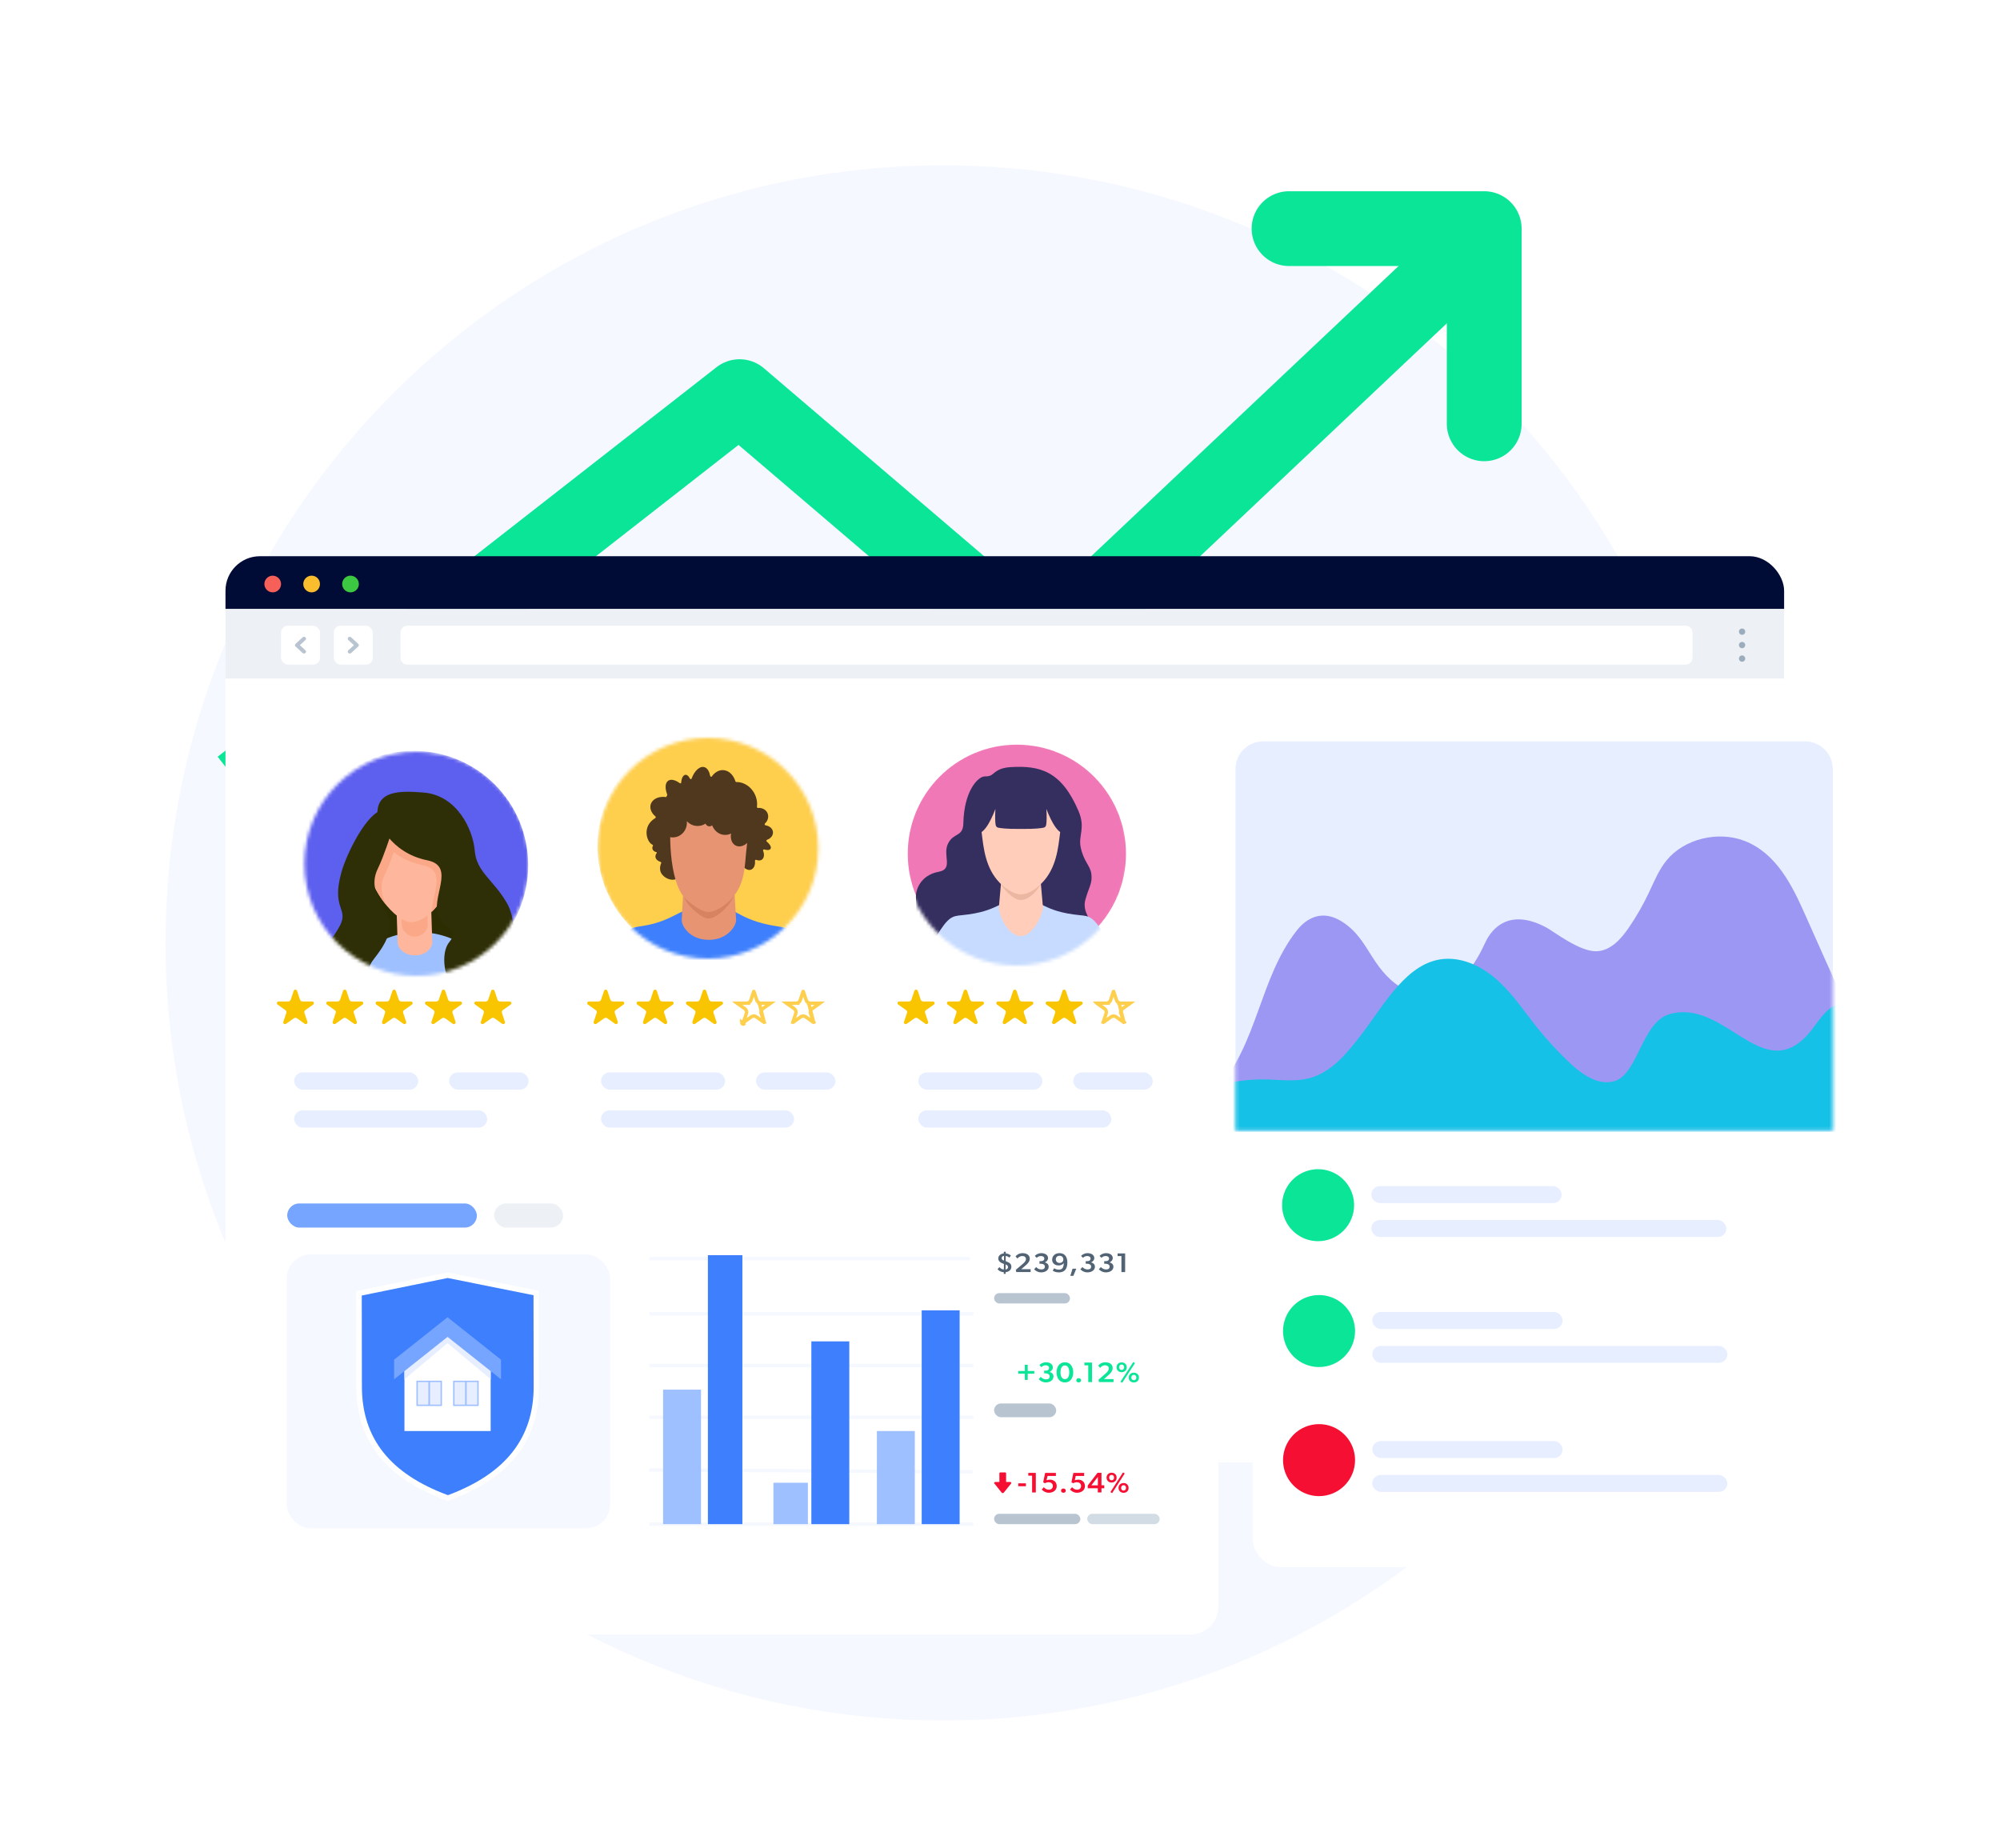 <svg xmlns="http://www.w3.org/2000/svg" width="580" height="536" viewBox="0 0 580 536" fill="none"><path d="M499 273.445C499 397.986 398.04 498.945 273.5 498.945C148.96 498.945 48 397.986 48 273.445C48 148.905 148.96 47.945 273.5 47.945C398.04 47.945 499 148.905 499 273.445Z" fill="#F5F8FF"></path><path d="M373.82 66.302H430.423V122.904" stroke="#0BE597" stroke-width="21.69" stroke-linecap="round" stroke-linejoin="round"></path><path d="M69.793 228L214.476 115.028L302.076 189.791L423.659 75.004" stroke="#0BE597" stroke-width="21.69" stroke-linejoin="round"></path><g filter="url(#filter0_dd_35541_109118)"><g clip-path="url(#clip0_35541_109118)"><path d="M508.823 171.619H63.959C61.988 171.619 60.391 173.269 60.391 175.305V450.919C60.391 452.955 61.988 454.605 63.959 454.605H508.823C510.794 454.605 512.392 452.955 512.392 450.919V175.305C512.392 173.269 510.794 171.619 508.823 171.619Z" fill="white"></path><path d="M512.392 156.301H60.391V171.619H512.392V156.301Z" fill="#000C36"></path><path d="M76.506 164.356C76.507 164.835 76.367 165.303 76.102 165.702C75.837 166.1 75.46 166.411 75.018 166.595C74.576 166.779 74.09 166.828 73.621 166.735C73.152 166.642 72.721 166.412 72.382 166.074C72.043 165.736 71.812 165.305 71.719 164.836C71.625 164.367 71.672 163.88 71.855 163.438C72.038 162.996 72.348 162.617 72.746 162.351C73.143 162.085 73.611 161.943 74.089 161.943C74.728 161.948 75.339 162.203 75.791 162.655C76.243 163.106 76.5 163.717 76.506 164.356Z" fill="#F66058"></path><path d="M87.787 164.356C87.788 164.835 87.648 165.304 87.382 165.702C87.117 166.101 86.74 166.412 86.298 166.596C85.856 166.779 85.37 166.828 84.9 166.735C84.431 166.641 83.999 166.411 83.661 166.072C83.323 165.734 83.092 165.302 82.999 164.832C82.906 164.363 82.955 163.876 83.138 163.434C83.322 162.992 83.633 162.614 84.031 162.349C84.429 162.083 84.897 161.942 85.376 161.943C85.693 161.942 86.007 162.003 86.301 162.124C86.594 162.245 86.86 162.422 87.085 162.647C87.309 162.871 87.486 163.138 87.607 163.431C87.728 163.725 87.789 164.039 87.787 164.356Z" fill="#F9BD2E"></path><path d="M99.065 164.356C99.066 164.835 98.925 165.303 98.66 165.702C98.395 166.1 98.018 166.411 97.577 166.595C97.135 166.779 96.649 166.828 96.18 166.735C95.71 166.642 95.279 166.412 94.941 166.074C94.602 165.736 94.371 165.305 94.277 164.836C94.184 164.367 94.231 163.88 94.414 163.438C94.597 162.996 94.906 162.617 95.304 162.351C95.702 162.085 96.169 161.943 96.648 161.943C97.286 161.948 97.897 162.203 98.35 162.655C98.802 163.106 99.059 163.717 99.065 164.356Z" fill="#3CC840"></path><path d="M512.392 171.619H60.391V191.775H512.392V171.619Z" fill="#EDF1F6"></path><path d="M485.806 178.456C485.806 177.351 484.91 176.456 483.806 176.456H113.152C112.048 176.456 111.152 177.351 111.152 178.456V185.743C111.152 186.848 112.048 187.743 113.152 187.743H483.806C484.91 187.743 485.806 186.848 485.806 185.743V178.456Z" fill="white"></path><rect x="91.812" y="176.456" width="11.28" height="11.287" rx="2" fill="white"></rect><path fill-rule="evenodd" clip-rule="evenodd" d="M96.013 179.839C96.244 179.628 96.618 179.629 96.848 179.841L98.891 181.722C99.12 181.933 99.12 182.275 98.89 182.486L96.847 184.36C96.617 184.572 96.243 184.572 96.013 184.36C95.782 184.149 95.782 183.806 96.013 183.595L97.639 182.103L96.012 180.605C95.782 180.393 95.783 180.05 96.013 179.839Z" fill="#B8C4D0"></path><rect x="87.785" y="187.743" width="11.28" height="11.287" rx="2" transform="rotate(-180 87.785 187.743)" fill="white"></rect><path fill-rule="evenodd" clip-rule="evenodd" d="M83.584 184.36C83.353 184.571 82.98 184.57 82.75 184.358L80.707 182.477C80.477 182.266 80.478 181.924 80.708 181.713L82.751 179.839C82.981 179.627 83.355 179.627 83.585 179.839C83.815 180.05 83.815 180.393 83.585 180.604L81.959 182.096L83.586 183.594C83.816 183.806 83.815 184.149 83.584 184.36Z" fill="#B8C4D0"></path><path d="M500.203 179.097C500.021 179.097 499.843 179.043 499.692 178.942C499.541 178.841 499.423 178.697 499.354 178.529C499.285 178.361 499.267 178.176 499.303 177.998C499.34 177.82 499.428 177.657 499.557 177.529C499.686 177.401 499.851 177.315 500.029 177.28C500.208 177.246 500.392 177.265 500.56 177.336C500.728 177.407 500.87 177.525 500.97 177.677C501.07 177.829 501.122 178.007 501.121 178.189C501.118 178.43 501.021 178.661 500.849 178.831C500.677 179.001 500.445 179.097 500.203 179.097Z" fill="#9BACBC"></path><path d="M500.203 182.984C500.021 182.984 499.843 182.93 499.692 182.828C499.541 182.727 499.423 182.584 499.354 182.416C499.285 182.248 499.267 182.063 499.303 181.885C499.34 181.707 499.428 181.544 499.557 181.416C499.686 181.288 499.851 181.201 500.029 181.167C500.208 181.133 500.392 181.152 500.56 181.223C500.728 181.293 500.87 181.412 500.97 181.564C501.07 181.716 501.122 181.894 501.121 182.076C501.118 182.317 501.021 182.548 500.849 182.718C500.677 182.888 500.445 182.984 500.203 182.984Z" fill="#9BACBC"></path><path d="M500.203 186.901C500.021 186.901 499.844 186.847 499.693 186.746C499.542 186.645 499.424 186.502 499.355 186.335C499.286 186.167 499.267 185.983 499.303 185.805C499.338 185.627 499.426 185.464 499.554 185.336C499.682 185.208 499.846 185.12 500.024 185.085C500.202 185.05 500.386 185.068 500.554 185.137C500.722 185.206 500.865 185.324 500.966 185.475C501.067 185.625 501.121 185.803 501.121 185.984C501.121 186.227 501.024 186.46 500.852 186.632C500.68 186.804 500.446 186.901 500.203 186.901Z" fill="#9BACBC"></path><rect x="80.293" y="306" width="36" height="5" rx="2.5" fill="#E7EEFF"></rect><rect x="80.293" y="317" width="56" height="5" rx="2.5" fill="#E7EEFF"></rect><rect x="169.293" y="306" width="36" height="5" rx="2.5" fill="#E7EEFF"></rect><rect x="169.293" y="317" width="56" height="5" rx="2.5" fill="#E7EEFF"></rect><rect x="261.293" y="306" width="36" height="5" rx="2.5" fill="#E7EEFF"></rect><rect x="261.293" y="317" width="56" height="5" rx="2.5" fill="#E7EEFF"></rect><rect x="125.242" y="306" width="23.051" height="5" rx="2.5" fill="#E7EEFF"></rect><rect x="214.242" y="306" width="23.051" height="5" rx="2.5" fill="#E7EEFF"></rect><rect x="306.242" y="306" width="23.051" height="5" rx="2.5" fill="#E7EEFF"></rect><mask id="mask0_35541_109118" style="mask-type:alpha" maskUnits="userSpaceOnUse" x="83" y="213" width="66" height="65"><circle cx="115.793" cy="245.5" r="32.5" fill="#C4C4C4"></circle></mask><g mask="url(#mask0_35541_109118)"><path d="M114.964 279.161C133.308 279.161 148.178 264.293 148.178 245.953C148.178 227.612 133.308 212.744 114.964 212.744C96.62 212.744 81.75 227.612 81.75 245.953C81.75 264.293 96.62 279.161 114.964 279.161Z" fill="#5D5FEF"></path><path d="M103.12 269.052C106.132 269.052 108.573 265.519 108.573 261.161C108.573 256.803 106.132 253.271 103.12 253.271C100.109 253.271 97.668 256.803 97.668 261.161C97.668 265.519 100.109 269.052 103.12 269.052Z" fill="#FEB79C"></path><path d="M99.293 274.15L132.728 272.283C132.728 272.283 137.83 258.35 136.684 257.426C135.519 256.502 116.242 246.282 116.242 246.282L97.426 246.744L99.293 274.15Z" fill="#2C2D00"></path><path d="M116.467 306.659C129.033 306.659 139.22 297.409 139.22 285.998C139.22 274.588 129.033 265.338 116.467 265.338C103.902 265.338 93.715 274.588 93.715 285.998C93.715 297.409 103.902 306.659 116.467 306.659Z" fill="#9FC0FF"></path><path d="M115.331 272.066C112.614 272.066 110.382 270.359 110.309 268.236L109.994 258.471C109.921 256.309 112.129 254.489 114.894 254.451C117.684 254.413 119.989 256.119 120.037 258.281L120.353 268.046C120.425 270.208 118.218 272.028 115.452 272.066C115.428 272.066 115.38 272.066 115.331 272.066Z" fill="#FEB79C"></path><path d="M114.981 254.082C113.188 254.119 111.71 255.413 111.34 257.095L111.488 262.879C111.543 264.967 113.244 266.612 115.314 266.612C115.351 266.612 115.369 266.612 115.406 266.612C117.199 266.575 118.678 265.281 119.047 263.6L118.899 257.815C118.844 255.69 117.107 254.027 114.981 254.082Z" fill="#FAA887"></path><path d="M126.921 243.972C126.921 252.62 119.953 262.433 114.205 262.433C109.843 262.433 101.488 252.639 101.488 243.972C101.488 235.323 107.181 228.301 114.205 228.301C121.228 228.301 126.921 235.323 126.921 243.972Z" fill="#FEB79C"></path><path d="M108.272 231.425C107.089 231.554 105.813 232.441 104.556 233.753C102.634 236.488 101.488 240.055 101.488 243.973C101.488 248.722 104.002 253.804 106.996 257.444C105.628 254.617 105 251.771 106.719 248.334C108.272 245.211 110.545 238.225 110.545 238.225C110.545 238.225 112.985 230.907 108.272 231.425Z" fill="#FAA887"></path><path d="M114.21 228.301C109.811 228.301 105.948 231.054 103.656 235.231C104.821 237.707 108.628 244.083 117.519 245.894C124.616 247.335 120.383 253.969 120.273 259.366C123.951 255.78 126.926 249.627 126.926 243.972C126.926 235.323 121.234 228.301 114.21 228.301Z" fill="#FAA887"></path><path d="M104.64 232.83C104.64 232.83 107.819 242.236 118.927 244.491C127.467 246.228 119.63 255.468 122.236 261.03C124.177 265.17 128.502 264.172 125.193 268.348C121.885 272.525 124.491 286.625 134.416 283.502C144.342 280.36 145.913 263.821 142.087 257.039C138.261 250.238 133.196 247.983 132.679 241.719C132.161 235.454 127.448 225.53 117.708 224.828C111.534 224.385 103.069 223.775 104.64 232.83Z" fill="#2E2F06"></path><path d="M108.461 236.653C108.461 236.653 106.187 243.638 104.635 246.762C102.029 251.991 104.801 255.817 107.426 260.344C109.348 263.671 106.927 268.106 105.503 270.268C102.897 274.278 100.624 275.147 103.581 278.27C106.538 281.411 89.645 293.072 87.907 282.446C86.17 271.82 91.216 268.161 93.656 263.283C96.096 258.404 91.05 258.589 94.007 247.963C95.541 242.474 101.493 230.37 106.206 229.852C110.9 229.335 108.461 236.653 108.461 236.653Z" fill="#2E2F06"></path></g></g></g><g filter="url(#filter1_d_35541_109118)"><rect x="358.293" y="215" width="173.37" height="234.444" rx="8" fill="white"></rect></g><rect x="397.672" y="343.979" width="55.207" height="4.914" rx="2.457" fill="#E7EEFF"></rect><rect x="397.672" y="353.806" width="102.982" height="4.914" rx="2.457" fill="#E7EEFF"></rect><rect x="397.949" y="380.479" width="55.207" height="4.914" rx="2.457" fill="#E7EEFF"></rect><rect x="397.949" y="390.307" width="102.982" height="4.914" rx="2.457" fill="#E7EEFF"></rect><rect x="397.949" y="417.91" width="55.207" height="4.914" rx="2.457" fill="#E7EEFF"></rect><rect x="397.949" y="427.738" width="102.982" height="4.914" rx="2.457" fill="#E7EEFF"></rect><path d="M358.293 223C358.293 218.582 361.875 215 366.293 215H523.494C527.912 215 531.494 218.582 531.494 223V328.011H358.293V223Z" fill="#E7EEFF"></path><mask id="mask1_35541_109118" style="mask-type:alpha" maskUnits="userSpaceOnUse" x="358" y="235" width="174" height="93"><rect x="358.293" y="235.687" width="173.201" height="92.128" fill="#F5F8FF"></rect></mask><g mask="url(#mask1_35541_109118)"><path d="M523.522 265.326C519.754 256.79 515.146 247.445 505.94 243.867C498.213 240.87 488.45 243.278 483.377 249.424C481.005 252.303 479.655 255.771 478.076 259.079C476.462 262.472 474.573 265.764 472.438 268.904C470.184 272.221 467.073 275.824 462.831 275.866C457.968 275.916 450.523 270.099 448.543 269.03C436.107 262.312 431.563 271.547 430.733 273.332C428.936 277.187 426.819 281.018 423.562 283.947C420.305 286.877 415.697 288.796 411.208 288.131C406.437 287.424 402.659 284.015 399.904 280.344C397.149 276.674 395.251 272.38 391.793 269.266C383.071 261.411 377.46 268.045 375.945 269.998C365.27 283.745 364.686 302.788 353.008 315.811H546.167C546.167 315.811 529.151 278.071 523.522 265.326Z" fill="#9D97F4"></path><path d="M565.957 322.45C562.589 316.834 559.213 311.227 555.845 305.61C553.201 301.209 550.453 296.695 546.317 293.611C542.182 290.527 536.258 289.201 531.764 291.759C528.266 293.749 526.529 297.72 523.729 300.588C510.615 314.06 500.084 289.571 484.17 294.102C476.169 296.385 475.061 311.287 468.352 313.475C463.728 314.982 458.981 311.735 455.439 308.436C451.923 305.154 448.651 301.613 445.658 297.858C442.046 293.318 438.827 288.434 434.543 284.506C430.259 280.579 424.631 277.641 418.803 278.089C408.089 278.925 401.528 291.191 395.063 299.667C390.892 305.128 386.268 311.003 379.559 312.717C375.72 313.699 371.689 313.173 367.728 313.053C361.734 312.872 355.626 313.681 350.182 316.145C344.729 318.609 339.974 322.838 337.609 328.282H569.098L565.957 322.459V322.45Z" fill="#15C1E6"></path></g><path d="M382.25 359.948C380.185 359.948 378.166 359.336 376.449 358.189C374.732 357.041 373.394 355.41 372.603 353.503C371.813 351.595 371.606 349.495 372.009 347.47C372.412 345.444 373.407 343.584 374.867 342.124C376.327 340.663 378.188 339.669 380.213 339.266C382.238 338.863 384.338 339.07 386.246 339.86C388.154 340.651 389.784 341.989 390.932 343.706C392.079 345.423 392.691 347.442 392.691 349.507C392.688 352.275 391.587 354.929 389.63 356.886C387.672 358.844 385.018 359.945 382.25 359.948Z" fill="#0BE597"></path><path d="M382.523 396.446C380.458 396.446 378.44 395.834 376.722 394.687C375.005 393.539 373.667 391.909 372.877 390.001C372.087 388.093 371.88 385.993 372.283 383.968C372.686 381.942 373.68 380.082 375.14 378.622C376.601 377.161 378.461 376.167 380.486 375.764C382.512 375.361 384.611 375.568 386.519 376.358C388.427 377.149 390.058 378.487 391.205 380.204C392.352 381.921 392.965 383.94 392.965 386.005C392.962 388.773 391.861 391.427 389.903 393.385C387.946 395.342 385.292 396.443 382.523 396.446Z" fill="#0BE597"></path><path d="M382.523 433.88C380.458 433.88 378.44 433.267 376.722 432.12C375.005 430.973 373.667 429.342 372.877 427.434C372.087 425.526 371.88 423.427 372.283 421.401C372.686 419.376 373.68 417.516 375.14 416.055C376.601 414.595 378.461 413.601 380.486 413.198C382.512 412.795 384.611 413.002 386.519 413.792C388.427 414.582 390.058 415.92 391.205 417.638C392.352 419.355 392.965 421.373 392.965 423.438C392.962 426.207 391.861 428.861 389.903 430.818C387.946 432.776 385.292 433.877 382.523 433.88Z" fill="#F50F32"></path><path d="M90.582 290.427H87.731V290.422C87.573 290.42 87.419 290.373 87.291 290.287C87.163 290.2 87.067 290.079 87.015 289.94C87.006 289.919 86.999 289.897 86.993 289.875L86.156 287.375L86.135 287.313C86.1 287.218 86.032 287.137 85.943 287.081C85.854 287.025 85.748 286.996 85.64 287C85.533 287.004 85.429 287.041 85.345 287.103C85.261 287.166 85.201 287.252 85.174 287.349L84.327 289.866C84.327 289.867 84.327 289.869 84.327 289.87C84.32 289.896 84.312 289.922 84.301 289.947C84.249 290.085 84.152 290.205 84.024 290.29C83.895 290.375 83.743 290.421 83.585 290.423V290.428H80.731C80.607 290.448 80.495 290.509 80.414 290.6C80.334 290.69 80.291 290.804 80.293 290.921C80.293 290.997 80.31 291.072 80.345 291.141C80.38 291.209 80.431 291.27 80.494 291.317L80.518 291.335L82.733 292.905C82.839 292.976 82.924 293.069 82.983 293.176C83.042 293.284 83.072 293.403 83.072 293.524C83.071 293.58 83.064 293.636 83.051 293.691C83.041 293.733 83.028 293.774 83.01 293.814L82.169 296.327V296.336L82.163 296.354C82.15 296.401 82.143 296.449 82.143 296.497C82.141 296.561 82.152 296.625 82.177 296.685C82.202 296.745 82.239 296.8 82.286 296.846C82.334 296.893 82.391 296.93 82.454 296.956C82.517 296.982 82.585 296.995 82.654 296.997C82.743 296.997 82.831 296.975 82.908 296.932L82.997 296.87L85.197 295.316L85.245 295.281C85.367 295.202 85.512 295.16 85.66 295.158C85.808 295.157 85.954 295.197 86.077 295.274C86.105 295.29 86.13 295.308 86.154 295.328L88.341 296.876L88.403 296.92C88.484 296.967 88.577 296.992 88.672 296.991C88.74 296.99 88.808 296.975 88.871 296.949C88.934 296.923 88.991 296.886 89.038 296.84C89.085 296.793 89.123 296.738 89.147 296.679C89.172 296.619 89.183 296.555 89.182 296.491C89.182 296.441 89.174 296.391 89.158 296.343C89.158 296.335 89.153 296.327 89.151 296.319L88.307 293.797C88.293 293.764 88.282 293.73 88.274 293.696C88.239 293.558 88.245 293.414 88.293 293.279C88.34 293.145 88.427 293.025 88.543 292.933C88.561 292.918 88.581 292.905 88.601 292.892L90.792 291.342L90.859 291.294C90.916 291.246 90.961 291.188 90.992 291.123C91.023 291.057 91.038 290.987 91.037 290.916C91.038 290.797 90.992 290.682 90.908 290.592C90.824 290.502 90.709 290.444 90.582 290.427Z" fill="#F9C400"></path><path d="M104.899 290.427H102.048V290.422C101.89 290.42 101.737 290.373 101.608 290.287C101.48 290.2 101.384 290.079 101.332 289.94C101.324 289.919 101.316 289.897 101.31 289.875L100.473 287.375L100.452 287.313C100.416 287.218 100.349 287.137 100.26 287.081C100.17 287.025 100.064 286.996 99.957 287C99.849 287.004 99.746 287.041 99.662 287.103C99.578 287.166 99.518 287.252 99.49 287.349L98.643 289.866C98.644 289.867 98.644 289.869 98.643 289.87C98.637 289.896 98.628 289.922 98.618 289.947C98.565 290.085 98.468 290.205 98.34 290.29C98.212 290.375 98.059 290.422 97.902 290.423V290.428H95.048C94.924 290.448 94.811 290.509 94.731 290.6C94.65 290.69 94.607 290.804 94.609 290.921C94.609 290.997 94.627 291.072 94.662 291.141C94.696 291.209 94.747 291.27 94.811 291.317L94.834 291.335L97.05 292.905C97.18 292.993 97.279 293.115 97.336 293.255C97.392 293.395 97.403 293.548 97.367 293.694C97.358 293.736 97.344 293.778 97.326 293.817L96.486 296.33V296.339L96.48 296.358C96.466 296.404 96.459 296.452 96.459 296.5C96.457 296.565 96.469 296.628 96.493 296.688C96.518 296.748 96.555 296.803 96.603 296.849C96.65 296.896 96.707 296.933 96.77 296.959C96.833 296.985 96.901 296.999 96.97 297C97.06 297 97.147 296.978 97.224 296.935L97.314 296.873L99.513 295.32L99.562 295.285C99.683 295.206 99.828 295.163 99.976 295.162C100.125 295.161 100.27 295.201 100.394 295.277C100.421 295.293 100.447 295.311 100.471 295.331L102.658 296.879L102.719 296.924C102.8 296.97 102.893 296.995 102.988 296.994C103.057 296.993 103.125 296.979 103.187 296.953C103.25 296.927 103.307 296.889 103.354 296.843C103.402 296.797 103.439 296.742 103.464 296.682C103.488 296.622 103.5 296.558 103.498 296.494C103.498 296.444 103.49 296.394 103.475 296.346C103.475 296.339 103.469 296.33 103.467 296.322L102.623 293.8C102.609 293.767 102.598 293.733 102.59 293.699C102.574 293.64 102.567 293.58 102.566 293.519C102.566 293.408 102.591 293.298 102.641 293.197C102.691 293.097 102.764 293.007 102.856 292.936C102.874 292.921 102.894 292.908 102.914 292.894L105.105 291.345L105.171 291.296C105.228 291.249 105.274 291.19 105.305 291.125C105.336 291.06 105.351 290.989 105.35 290.918C105.352 290.799 105.306 290.684 105.224 290.594C105.141 290.504 105.026 290.445 104.899 290.427Z" fill="#F9C400"></path><path d="M119.216 290.427H116.365V290.422C116.207 290.42 116.053 290.373 115.925 290.287C115.797 290.2 115.7 290.079 115.649 289.94C115.64 289.919 115.633 289.897 115.627 289.875L114.79 287.375L114.768 287.313C114.732 287.218 114.665 287.137 114.576 287.081C114.487 287.025 114.381 286.996 114.273 287C114.166 287.004 114.062 287.041 113.978 287.103C113.894 287.166 113.834 287.252 113.806 287.349L112.96 289.866C112.96 289.866 112.96 289.866 112.96 289.87C112.953 289.896 112.944 289.922 112.934 289.947C112.881 290.085 112.784 290.205 112.656 290.29C112.528 290.375 112.375 290.421 112.218 290.423V290.428H109.364C109.24 290.448 109.128 290.509 109.047 290.6C108.967 290.69 108.924 290.804 108.926 290.921C108.925 290.997 108.943 291.072 108.977 291.141C109.012 291.21 109.064 291.27 109.127 291.317L109.15 291.335L111.366 292.905C111.496 292.993 111.596 293.115 111.652 293.255C111.708 293.395 111.72 293.548 111.684 293.694C111.674 293.736 111.66 293.778 111.643 293.817L110.802 296.33V296.339L110.796 296.358C110.782 296.404 110.776 296.452 110.776 296.5C110.773 296.565 110.785 296.628 110.81 296.688C110.834 296.748 110.872 296.803 110.919 296.849C110.967 296.896 111.023 296.933 111.087 296.959C111.15 296.985 111.218 296.999 111.286 297C111.376 297 111.464 296.978 111.541 296.935L111.63 296.873L113.83 295.32L113.878 295.285C114 295.206 114.144 295.163 114.293 295.162C114.441 295.161 114.587 295.201 114.71 295.277C114.737 295.293 114.763 295.311 114.787 295.331L116.974 296.879L117.036 296.924C117.116 296.97 117.209 296.995 117.304 296.994C117.373 296.993 117.441 296.979 117.504 296.953C117.567 296.927 117.624 296.889 117.671 296.843C117.718 296.797 117.755 296.742 117.78 296.682C117.805 296.622 117.816 296.558 117.814 296.494C117.815 296.444 117.807 296.394 117.791 296.346C117.791 296.339 117.786 296.33 117.784 296.322L116.94 293.8C116.926 293.767 116.915 293.733 116.907 293.699C116.892 293.64 116.884 293.58 116.884 293.519C116.883 293.408 116.908 293.298 116.958 293.197C117.008 293.097 117.082 293.007 117.173 292.936C117.192 292.921 117.211 292.908 117.231 292.894L119.422 291.345L119.49 291.296C119.547 291.249 119.592 291.19 119.623 291.125C119.654 291.06 119.669 290.989 119.669 290.918C119.67 290.799 119.624 290.684 119.541 290.593C119.458 290.503 119.342 290.444 119.216 290.427Z" fill="#F9C400"></path><path d="M133.532 290.427H130.681V290.422C130.523 290.42 130.369 290.373 130.241 290.287C130.113 290.2 130.017 290.079 129.965 289.94C129.956 289.919 129.949 289.897 129.943 289.875L129.106 287.375L129.085 287.313C129.049 287.218 128.981 287.137 128.892 287.081C128.803 287.025 128.697 286.996 128.59 287C128.482 287.004 128.379 287.041 128.295 287.103C128.211 287.166 128.15 287.252 128.123 287.349L127.276 289.866C127.276 289.867 127.276 289.869 127.276 289.87C127.269 289.896 127.261 289.922 127.25 289.947C127.198 290.085 127.101 290.205 126.973 290.29C126.845 290.375 126.692 290.422 126.534 290.423V290.428H123.681C123.556 290.448 123.444 290.509 123.364 290.6C123.283 290.69 123.24 290.804 123.242 290.921C123.241 290.997 123.259 291.072 123.294 291.141C123.329 291.21 123.38 291.27 123.444 291.317L123.467 291.335L125.683 292.905C125.813 292.993 125.912 293.115 125.969 293.255C126.025 293.395 126.036 293.548 126 293.694C125.991 293.736 125.977 293.778 125.959 293.817L125.119 296.33V296.339L125.112 296.358C125.098 296.404 125.091 296.452 125.091 296.5C125.089 296.565 125.101 296.628 125.125 296.688C125.15 296.748 125.187 296.803 125.235 296.849C125.282 296.896 125.339 296.933 125.402 296.959C125.465 296.985 125.533 296.999 125.602 297C125.691 297 125.779 296.978 125.856 296.935L125.946 296.873L128.145 295.32L128.193 295.285C128.315 295.206 128.46 295.163 128.608 295.162C128.757 295.161 128.902 295.201 129.026 295.277C129.053 295.293 129.079 295.311 129.104 295.331L131.291 296.879L131.352 296.924C131.433 296.97 131.526 296.995 131.621 296.994C131.69 296.993 131.757 296.979 131.82 296.953C131.883 296.927 131.94 296.889 131.987 296.843C132.035 296.797 132.072 296.742 132.096 296.682C132.121 296.622 132.133 296.558 132.131 296.494C132.131 296.444 132.123 296.394 132.108 296.346C132.108 296.339 132.102 296.33 132.1 296.322L131.256 293.8C131.242 293.767 131.231 293.733 131.223 293.699C131.207 293.64 131.199 293.58 131.199 293.519C131.198 293.408 131.224 293.298 131.274 293.197C131.324 293.097 131.397 293.007 131.488 292.936C131.507 292.921 131.527 292.908 131.546 292.894L133.738 291.345L133.804 291.296C133.861 291.249 133.907 291.19 133.938 291.125C133.969 291.06 133.984 290.989 133.983 290.918C133.984 290.799 133.939 290.684 133.856 290.594C133.773 290.504 133.658 290.445 133.532 290.427Z" fill="#F9C400"></path><path d="M147.853 290.427H145.002V290.422C144.844 290.42 144.691 290.373 144.562 290.287C144.434 290.2 144.338 290.079 144.286 289.94C144.278 289.919 144.27 289.897 144.264 289.875L143.427 287.375L143.406 287.313C143.37 287.218 143.303 287.137 143.214 287.081C143.124 287.025 143.018 286.996 142.911 287C142.803 287.004 142.7 287.041 142.616 287.103C142.532 287.166 142.472 287.252 142.444 287.349L141.597 289.866C141.597 289.866 141.597 289.866 141.597 289.87C141.591 289.896 141.582 289.922 141.572 289.947C141.519 290.085 141.422 290.205 141.294 290.29C141.166 290.375 141.013 290.422 140.856 290.423V290.428H138.001C137.877 290.448 137.764 290.509 137.684 290.6C137.604 290.69 137.561 290.804 137.563 290.921C137.562 290.997 137.58 291.072 137.615 291.141C137.65 291.209 137.701 291.27 137.764 291.317L137.787 291.335L140.006 292.903C140.136 292.991 140.235 293.113 140.291 293.254C140.348 293.394 140.359 293.547 140.323 293.693C140.314 293.735 140.3 293.776 140.282 293.816L139.442 296.329V296.338L139.436 296.356C139.422 296.402 139.414 296.45 139.414 296.498C139.412 296.563 139.424 296.626 139.448 296.686C139.473 296.746 139.51 296.801 139.558 296.848C139.605 296.894 139.662 296.931 139.725 296.957C139.788 296.983 139.856 296.997 139.925 296.998C140.014 296.999 140.102 296.976 140.179 296.933L140.269 296.872L142.468 295.318L142.516 295.283C142.638 295.204 142.783 295.162 142.931 295.16C143.08 295.159 143.225 295.199 143.349 295.275C143.376 295.292 143.402 295.31 143.426 295.33L145.613 296.878L145.674 296.922C145.755 296.969 145.848 296.993 145.943 296.993C146.012 296.991 146.079 296.977 146.142 296.951C146.205 296.925 146.262 296.888 146.309 296.841C146.357 296.795 146.394 296.74 146.419 296.68C146.443 296.62 146.455 296.557 146.453 296.493C146.453 296.442 146.445 296.393 146.43 296.345C146.43 296.337 146.424 296.329 146.422 296.32L145.578 293.798C145.564 293.766 145.553 293.732 145.545 293.697C145.529 293.639 145.521 293.578 145.521 293.518C145.521 293.407 145.546 293.297 145.596 293.196C145.646 293.095 145.719 293.006 145.81 292.934C145.829 292.919 145.849 292.906 145.869 292.893L148.06 291.343L148.126 291.295C148.183 291.247 148.229 291.189 148.26 291.123C148.291 291.058 148.306 290.988 148.305 290.916C148.306 290.798 148.261 290.683 148.178 290.593C148.095 290.503 147.979 290.444 147.853 290.427Z" fill="#F9C400"></path><path d="M180.582 290.427H177.731V290.422C177.573 290.42 177.419 290.373 177.291 290.287C177.163 290.2 177.067 290.079 177.015 289.94C177.006 289.919 176.999 289.897 176.993 289.875L176.156 287.375L176.136 287.313C176.1 287.218 176.032 287.137 175.943 287.081C175.854 287.025 175.748 286.996 175.64 287C175.533 287.004 175.429 287.041 175.345 287.103C175.261 287.166 175.201 287.252 175.174 287.349L174.327 289.866C174.327 289.867 174.327 289.869 174.327 289.87C174.32 289.896 174.312 289.922 174.301 289.947C174.248 290.085 174.152 290.205 174.024 290.29C173.896 290.375 173.743 290.421 173.585 290.423V290.428H170.732C170.607 290.448 170.495 290.509 170.414 290.6C170.334 290.69 170.291 290.804 170.293 290.921C170.292 290.997 170.31 291.072 170.345 291.141C170.38 291.209 170.431 291.27 170.494 291.317L170.518 291.335L172.733 292.905C172.839 292.976 172.924 293.069 172.983 293.176C173.042 293.284 173.072 293.403 173.072 293.524C173.071 293.58 173.064 293.636 173.051 293.691C173.041 293.733 173.027 293.774 173.01 293.814L172.17 296.327V296.336L172.163 296.354C172.15 296.401 172.143 296.449 172.143 296.497C172.141 296.561 172.152 296.625 172.177 296.685C172.202 296.745 172.239 296.8 172.286 296.846C172.334 296.893 172.391 296.93 172.454 296.956C172.517 296.982 172.585 296.995 172.654 296.997C172.743 296.997 172.831 296.975 172.908 296.932L172.997 296.87L175.197 295.316L175.245 295.281C175.367 295.202 175.512 295.16 175.66 295.158C175.808 295.157 175.954 295.197 176.077 295.274C176.105 295.29 176.13 295.308 176.154 295.328L178.341 296.876L178.403 296.92C178.483 296.967 178.577 296.992 178.672 296.991C178.74 296.99 178.808 296.975 178.871 296.949C178.934 296.923 178.991 296.886 179.038 296.84C179.085 296.793 179.123 296.738 179.147 296.679C179.172 296.619 179.184 296.555 179.182 296.491C179.182 296.441 179.174 296.391 179.158 296.343C179.158 296.335 179.153 296.327 179.151 296.319L178.307 293.797C178.293 293.764 178.282 293.73 178.274 293.696C178.239 293.558 178.245 293.414 178.292 293.279C178.34 293.145 178.427 293.025 178.543 292.933C178.561 292.918 178.581 292.905 178.601 292.892L180.792 291.342L180.859 291.294C180.916 291.246 180.961 291.188 180.992 291.123C181.023 291.057 181.038 290.987 181.038 290.916C181.038 290.797 180.992 290.682 180.908 290.592C180.824 290.502 180.709 290.444 180.582 290.427Z" fill="#F9C400"></path><path d="M194.899 290.427H192.048V290.422C191.89 290.42 191.737 290.373 191.608 290.287C191.48 290.2 191.384 290.079 191.332 289.94C191.324 289.919 191.316 289.897 191.31 289.875L190.473 287.375L190.452 287.313C190.416 287.218 190.349 287.137 190.26 287.081C190.17 287.025 190.064 286.996 189.957 287C189.849 287.004 189.746 287.041 189.662 287.103C189.578 287.166 189.518 287.252 189.49 287.349L188.643 289.866C188.644 289.867 188.644 289.869 188.643 289.87C188.637 289.896 188.628 289.922 188.617 289.947C188.565 290.085 188.468 290.205 188.34 290.29C188.212 290.375 188.059 290.422 187.902 290.423V290.428H185.048C184.924 290.448 184.811 290.509 184.731 290.6C184.65 290.69 184.607 290.804 184.609 290.921C184.609 290.997 184.627 291.072 184.662 291.141C184.696 291.209 184.747 291.27 184.811 291.317L184.834 291.335L187.05 292.905C187.18 292.993 187.279 293.115 187.336 293.255C187.392 293.395 187.403 293.548 187.367 293.694C187.358 293.736 187.344 293.778 187.326 293.817L186.486 296.33V296.339L186.48 296.358C186.466 296.404 186.459 296.452 186.459 296.5C186.457 296.565 186.469 296.628 186.493 296.688C186.518 296.748 186.555 296.803 186.603 296.849C186.65 296.896 186.707 296.933 186.77 296.959C186.833 296.985 186.901 296.999 186.97 297C187.06 297 187.147 296.978 187.224 296.935L187.314 296.873L189.513 295.32L189.562 295.285C189.684 295.206 189.828 295.163 189.976 295.162C190.125 295.161 190.27 295.201 190.394 295.277C190.421 295.293 190.447 295.311 190.471 295.331L192.658 296.879L192.719 296.924C192.8 296.97 192.893 296.995 192.988 296.994C193.057 296.993 193.125 296.979 193.187 296.953C193.25 296.927 193.307 296.889 193.354 296.843C193.402 296.797 193.439 296.742 193.464 296.682C193.488 296.622 193.5 296.558 193.498 296.494C193.498 296.444 193.49 296.394 193.475 296.346C193.475 296.339 193.469 296.33 193.467 296.322L192.623 293.8C192.609 293.767 192.598 293.733 192.59 293.699C192.574 293.64 192.567 293.58 192.566 293.519C192.566 293.408 192.591 293.298 192.641 293.197C192.691 293.097 192.764 293.007 192.856 292.936C192.874 292.921 192.894 292.908 192.914 292.894L195.105 291.345L195.171 291.296C195.228 291.249 195.274 291.19 195.305 291.125C195.336 291.06 195.351 290.989 195.35 290.918C195.352 290.799 195.306 290.684 195.224 290.594C195.141 290.504 195.026 290.445 194.899 290.427Z" fill="#F9C400"></path><path d="M209.216 290.427H206.365V290.422C206.207 290.42 206.053 290.373 205.925 290.287C205.797 290.2 205.7 290.079 205.649 289.94C205.64 289.919 205.633 289.897 205.627 289.875L204.79 287.375L204.768 287.313C204.732 287.218 204.665 287.137 204.576 287.081C204.487 287.025 204.381 286.996 204.273 287C204.166 287.004 204.062 287.041 203.978 287.103C203.894 287.166 203.834 287.252 203.806 287.349L202.96 289.866C202.96 289.866 202.96 289.866 202.96 289.87C202.953 289.896 202.944 289.922 202.934 289.947C202.881 290.085 202.784 290.205 202.656 290.29C202.528 290.375 202.375 290.421 202.218 290.423V290.428H199.364C199.24 290.448 199.128 290.509 199.047 290.6C198.967 290.69 198.924 290.804 198.926 290.921C198.925 290.997 198.943 291.072 198.977 291.141C199.012 291.21 199.064 291.27 199.127 291.317L199.15 291.335L201.366 292.905C201.496 292.993 201.596 293.115 201.652 293.255C201.708 293.395 201.72 293.548 201.684 293.694C201.674 293.736 201.66 293.778 201.643 293.817L200.802 296.33V296.339L200.796 296.358C200.782 296.404 200.776 296.452 200.776 296.5C200.773 296.565 200.785 296.628 200.81 296.688C200.834 296.748 200.872 296.803 200.919 296.849C200.967 296.896 201.023 296.933 201.087 296.959C201.15 296.985 201.218 296.999 201.286 297C201.376 297 201.464 296.978 201.541 296.935L201.63 296.873L203.83 295.32L203.878 295.285C204 295.206 204.144 295.163 204.293 295.162C204.441 295.161 204.587 295.201 204.71 295.277C204.737 295.293 204.763 295.311 204.787 295.331L206.974 296.879L207.036 296.924C207.116 296.97 207.209 296.995 207.304 296.994C207.373 296.993 207.441 296.979 207.504 296.953C207.567 296.927 207.624 296.889 207.671 296.843C207.718 296.797 207.755 296.742 207.78 296.682C207.805 296.622 207.816 296.558 207.814 296.494C207.815 296.444 207.807 296.394 207.791 296.346C207.791 296.339 207.786 296.33 207.784 296.322L206.94 293.8C206.926 293.767 206.915 293.733 206.907 293.699C206.892 293.64 206.884 293.58 206.884 293.519C206.883 293.408 206.908 293.298 206.958 293.197C207.008 293.097 207.082 293.007 207.173 292.936C207.192 292.921 207.211 292.908 207.231 292.894L209.422 291.345L209.49 291.296C209.547 291.249 209.592 291.19 209.623 291.125C209.654 291.06 209.669 290.989 209.669 290.918C209.67 290.799 209.624 290.684 209.541 290.593C209.458 290.503 209.342 290.444 209.216 290.427Z" fill="#F9C400"></path><path d="M220.181 290.82C220.105 290.788 220.031 290.748 219.962 290.701C219.753 290.561 219.59 290.361 219.5 290.123C219.486 290.09 219.475 290.056 219.465 290.023L218.633 287.536L218.621 287.502C218.618 287.501 218.613 287.5 218.608 287.5C218.605 287.5 218.601 287.501 218.599 287.502L218.597 287.508L217.761 289.993L217.76 289.995C217.748 290.042 217.733 290.088 217.715 290.132C217.623 290.369 217.459 290.568 217.25 290.707C217.181 290.752 217.109 290.79 217.034 290.822V290.928H216.534H213.758L213.762 290.931L215.968 292.494C216.175 292.636 216.338 292.834 216.432 293.068C216.527 293.304 216.547 293.562 216.487 293.81C216.472 293.873 216.452 293.936 216.427 293.996L215.619 296.412V296.434L215.594 296.497C215.597 296.498 215.602 296.499 215.607 296.5L215.659 296.464L217.854 294.913L217.9 294.88L217.911 294.872L217.922 294.865C218.126 294.734 218.363 294.664 218.604 294.662C218.842 294.66 219.078 294.723 219.283 294.848C219.325 294.873 219.366 294.901 219.405 294.932L221.579 296.471L221.582 296.473L221.582 296.473L221.611 296.494C221.612 296.494 221.613 296.494 221.614 296.494C221.62 296.494 221.625 296.492 221.629 296.491L221.627 296.486L220.181 290.82ZM220.181 290.82V290.927H220.681H223.462L223.446 290.939L221.262 292.483C221.262 292.483 221.262 292.483 221.262 292.483C221.245 292.495 221.212 292.517 221.178 292.543C221.031 292.659 220.91 292.806 220.826 292.975C220.742 293.145 220.698 293.332 220.699 293.522M220.181 290.82L221.625 296.479L220.787 293.975C220.767 293.924 220.75 293.872 220.737 293.819C220.712 293.722 220.7 293.622 220.699 293.522M220.699 293.522C220.699 293.522 220.699 293.523 220.699 293.523L221.199 293.519L220.699 293.52C220.699 293.52 220.699 293.521 220.699 293.522ZM215.125 296.688L215.53 296.522L215.125 296.688ZM215.125 296.688C215.15 296.748 215.187 296.803 215.235 296.849C215.282 296.896 215.339 296.933 215.402 296.959C215.465 296.985 215.533 296.999 215.602 297M215.125 296.688C215.101 296.628 215.089 296.565 215.091 296.5L215.602 297M215.602 297C215.691 297 215.779 296.978 215.856 296.935L215.602 297ZM215.602 297L215.604 296.57L215.602 297ZM215.592 296.496C215.586 296.494 215.584 296.492 215.584 296.492L215.584 296.492C215.585 296.492 215.586 296.494 215.587 296.497L215.581 296.495L215.324 296.42L215.592 296.496ZM215.573 296.504L215.563 296.513L215.573 296.504ZM213.733 290.928L213.733 290.928L213.733 290.928Z" stroke="#FECE4D"></path><path d="M234.502 290.82C234.426 290.788 234.352 290.748 234.283 290.701C234.074 290.561 233.911 290.36 233.821 290.122C233.808 290.089 233.796 290.056 233.786 290.023L232.954 287.536L232.942 287.502C232.939 287.501 232.935 287.5 232.929 287.5C232.926 287.5 232.923 287.501 232.92 287.502L232.918 287.508L232.082 289.993L232.082 289.995C232.069 290.042 232.054 290.088 232.036 290.132C231.944 290.369 231.78 290.568 231.571 290.707C231.503 290.752 231.43 290.79 231.356 290.822V290.928H230.856H228.079L228.082 290.931L230.291 292.493C230.498 292.634 230.661 292.832 230.755 293.067C230.85 293.302 230.869 293.561 230.81 293.808C230.795 293.872 230.775 293.934 230.75 293.994L229.942 296.41V296.421L229.916 296.495C229.92 296.497 229.924 296.498 229.929 296.498L229.983 296.462L232.177 294.911L232.223 294.878L232.234 294.87L232.245 294.863C232.449 294.731 232.687 294.663 232.927 294.66C233.165 294.658 233.402 294.722 233.607 294.848C233.649 294.872 233.689 294.9 233.728 294.931L235.902 296.469L235.904 296.471L235.904 296.471L235.933 296.492C235.934 296.492 235.935 296.492 235.936 296.493C235.942 296.492 235.947 296.491 235.951 296.489L235.949 296.484L234.502 290.82ZM234.502 290.82V290.927H235.002H237.781L237.769 290.936L235.584 292.481C235.584 292.481 235.584 292.482 235.584 292.482C235.567 292.493 235.534 292.515 235.5 292.542C235.353 292.658 235.232 292.805 235.148 292.974C235.064 293.143 235.02 293.33 235.021 293.52M234.502 290.82L235.947 296.478L235.109 293.973C235.089 293.923 235.072 293.871 235.059 293.818C235.034 293.72 235.022 293.621 235.021 293.52M235.021 293.52C235.021 293.52 235.021 293.521 235.021 293.521L235.521 293.518L235.021 293.518C235.021 293.519 235.021 293.519 235.021 293.52ZM235.953 296.494C235.952 296.493 235.952 296.491 235.951 296.489L235.953 296.494ZM235.953 296.494L235.953 296.495L235.953 296.494ZM235.954 296.497C235.954 296.497 235.954 296.496 235.953 296.495C235.953 296.496 235.954 296.497 235.954 296.498C235.954 296.498 235.954 296.498 235.954 296.497ZM235.954 296.497C235.954 296.498 235.954 296.498 235.955 296.499C235.956 296.502 235.957 296.505 235.958 296.507C235.958 296.509 235.959 296.51 235.959 296.511M235.954 296.497L235.959 296.511M235.959 296.511L235.955 296.508L235.953 296.506C235.953 296.507 235.953 296.507 235.953 296.508L235.959 296.511ZM235.959 296.511C235.961 296.515 235.962 296.518 235.963 296.52L235.963 296.52L235.963 296.52M235.959 296.511L235.96 296.511M235.96 296.511C235.961 296.515 235.962 296.518 235.963 296.52M235.96 296.511L235.961 296.512L235.966 296.516L235.964 296.519L235.963 296.52M235.96 296.511L235.965 296.526M235.963 296.52C235.963 296.52 235.963 296.52 235.963 296.521C235.964 296.523 235.965 296.525 235.965 296.526M235.965 296.526C235.965 296.526 235.965 296.526 235.965 296.526L235.965 296.526ZM228.055 290.93L228.054 290.928L228.055 290.93Z" stroke="#FECE4D"></path><path d="M270.582 290.427H267.731V290.422C267.573 290.42 267.419 290.373 267.291 290.287C267.163 290.2 267.067 290.079 267.015 289.94C267.006 289.919 266.999 289.897 266.993 289.875L266.156 287.375L266.136 287.313C266.1 287.218 266.032 287.137 265.943 287.081C265.854 287.025 265.748 286.996 265.64 287C265.533 287.004 265.429 287.041 265.345 287.103C265.261 287.166 265.201 287.252 265.174 287.349L264.327 289.866C264.327 289.867 264.327 289.869 264.327 289.87C264.32 289.896 264.312 289.922 264.301 289.947C264.248 290.085 264.152 290.205 264.024 290.29C263.896 290.375 263.743 290.421 263.585 290.423V290.428H260.732C260.607 290.448 260.495 290.509 260.414 290.6C260.334 290.69 260.291 290.804 260.293 290.921C260.292 290.997 260.31 291.072 260.345 291.141C260.38 291.209 260.431 291.27 260.494 291.317L260.518 291.335L262.733 292.905C262.839 292.976 262.924 293.069 262.983 293.176C263.042 293.284 263.072 293.403 263.072 293.524C263.071 293.58 263.064 293.636 263.051 293.691C263.041 293.733 263.027 293.774 263.01 293.814L262.17 296.327V296.336L262.163 296.354C262.15 296.401 262.143 296.449 262.143 296.497C262.141 296.561 262.152 296.625 262.177 296.685C262.202 296.745 262.239 296.8 262.286 296.846C262.334 296.893 262.391 296.93 262.454 296.956C262.517 296.982 262.585 296.995 262.654 296.997C262.743 296.997 262.831 296.975 262.908 296.932L262.997 296.87L265.197 295.316L265.245 295.281C265.367 295.202 265.512 295.16 265.66 295.158C265.808 295.157 265.954 295.197 266.077 295.274C266.105 295.29 266.13 295.308 266.154 295.328L268.341 296.876L268.403 296.92C268.483 296.967 268.577 296.992 268.672 296.991C268.74 296.99 268.808 296.975 268.871 296.949C268.934 296.923 268.991 296.886 269.038 296.84C269.085 296.793 269.123 296.738 269.147 296.679C269.172 296.619 269.184 296.555 269.182 296.491C269.182 296.441 269.174 296.391 269.158 296.343C269.158 296.335 269.153 296.327 269.151 296.319L268.307 293.797C268.293 293.764 268.282 293.73 268.274 293.696C268.239 293.558 268.245 293.414 268.292 293.279C268.34 293.145 268.427 293.025 268.543 292.933C268.561 292.918 268.581 292.905 268.601 292.892L270.792 291.342L270.859 291.294C270.916 291.246 270.961 291.188 270.992 291.123C271.023 291.057 271.038 290.987 271.038 290.916C271.038 290.797 270.992 290.682 270.908 290.592C270.824 290.502 270.709 290.444 270.582 290.427Z" fill="#F9C400"></path><path d="M284.899 290.427H282.048V290.422C281.89 290.42 281.737 290.373 281.608 290.287C281.48 290.2 281.384 290.079 281.332 289.94C281.324 289.919 281.316 289.897 281.31 289.875L280.473 287.375L280.452 287.313C280.416 287.218 280.349 287.137 280.26 287.081C280.17 287.025 280.064 286.996 279.957 287C279.849 287.004 279.746 287.041 279.662 287.103C279.578 287.166 279.518 287.252 279.49 287.349L278.643 289.866C278.644 289.867 278.644 289.869 278.643 289.87C278.637 289.896 278.628 289.922 278.617 289.947C278.565 290.085 278.468 290.205 278.34 290.29C278.212 290.375 278.059 290.422 277.902 290.423V290.428H275.048C274.924 290.448 274.811 290.509 274.731 290.6C274.65 290.69 274.607 290.804 274.609 290.921C274.609 290.997 274.627 291.072 274.662 291.141C274.696 291.209 274.747 291.27 274.811 291.317L274.834 291.335L277.05 292.905C277.18 292.993 277.279 293.115 277.336 293.255C277.392 293.395 277.403 293.548 277.367 293.694C277.358 293.736 277.344 293.778 277.326 293.817L276.486 296.33V296.339L276.48 296.358C276.466 296.404 276.459 296.452 276.459 296.5C276.457 296.565 276.469 296.628 276.493 296.688C276.518 296.748 276.555 296.803 276.603 296.849C276.65 296.896 276.707 296.933 276.77 296.959C276.833 296.985 276.901 296.999 276.97 297C277.06 297 277.147 296.978 277.224 296.935L277.314 296.873L279.513 295.32L279.562 295.285C279.684 295.206 279.828 295.163 279.976 295.162C280.125 295.161 280.27 295.201 280.394 295.277C280.421 295.293 280.447 295.311 280.471 295.331L282.658 296.879L282.719 296.924C282.8 296.97 282.893 296.995 282.988 296.994C283.057 296.993 283.125 296.979 283.187 296.953C283.25 296.927 283.307 296.889 283.354 296.843C283.402 296.797 283.439 296.742 283.464 296.682C283.488 296.622 283.5 296.558 283.498 296.494C283.498 296.444 283.49 296.394 283.475 296.346C283.475 296.339 283.469 296.33 283.467 296.322L282.623 293.8C282.609 293.767 282.598 293.733 282.59 293.699C282.574 293.64 282.567 293.58 282.566 293.519C282.566 293.408 282.591 293.298 282.641 293.197C282.691 293.097 282.764 293.007 282.856 292.936C282.874 292.921 282.894 292.908 282.914 292.894L285.105 291.345L285.171 291.296C285.228 291.249 285.274 291.19 285.305 291.125C285.336 291.06 285.351 290.989 285.35 290.918C285.352 290.799 285.306 290.684 285.224 290.594C285.141 290.504 285.026 290.445 284.899 290.427Z" fill="#F9C400"></path><path d="M299.216 290.427H296.365V290.422C296.207 290.42 296.053 290.373 295.925 290.287C295.797 290.2 295.7 290.079 295.649 289.94C295.64 289.919 295.633 289.897 295.627 289.875L294.79 287.375L294.768 287.313C294.732 287.218 294.665 287.137 294.576 287.081C294.487 287.025 294.381 286.996 294.273 287C294.166 287.004 294.062 287.041 293.978 287.103C293.894 287.166 293.834 287.252 293.806 287.349L292.96 289.866C292.96 289.866 292.96 289.866 292.96 289.87C292.953 289.896 292.944 289.922 292.934 289.947C292.881 290.085 292.784 290.205 292.656 290.29C292.528 290.375 292.375 290.421 292.218 290.423V290.428H289.364C289.24 290.448 289.128 290.509 289.047 290.6C288.967 290.69 288.924 290.804 288.926 290.921C288.925 290.997 288.943 291.072 288.977 291.141C289.012 291.21 289.064 291.27 289.127 291.317L289.15 291.335L291.366 292.905C291.496 292.993 291.596 293.115 291.652 293.255C291.708 293.395 291.72 293.548 291.684 293.694C291.674 293.736 291.66 293.778 291.643 293.817L290.802 296.33V296.339L290.796 296.358C290.782 296.404 290.776 296.452 290.776 296.5C290.773 296.565 290.785 296.628 290.81 296.688C290.834 296.748 290.872 296.803 290.919 296.849C290.967 296.896 291.023 296.933 291.087 296.959C291.15 296.985 291.218 296.999 291.286 297C291.376 297 291.464 296.978 291.541 296.935L291.63 296.873L293.83 295.32L293.878 295.285C294 295.206 294.144 295.163 294.293 295.162C294.441 295.161 294.587 295.201 294.71 295.277C294.737 295.293 294.763 295.311 294.787 295.331L296.974 296.879L297.036 296.924C297.116 296.97 297.209 296.995 297.304 296.994C297.373 296.993 297.441 296.979 297.504 296.953C297.567 296.927 297.624 296.889 297.671 296.843C297.718 296.797 297.755 296.742 297.78 296.682C297.805 296.622 297.816 296.558 297.814 296.494C297.815 296.444 297.807 296.394 297.791 296.346C297.791 296.339 297.786 296.33 297.784 296.322L296.94 293.8C296.926 293.767 296.915 293.733 296.907 293.699C296.892 293.64 296.884 293.58 296.884 293.519C296.883 293.408 296.908 293.298 296.958 293.197C297.008 293.097 297.082 293.007 297.173 292.936C297.192 292.921 297.211 292.908 297.231 292.894L299.422 291.345L299.49 291.296C299.547 291.249 299.592 291.19 299.623 291.125C299.654 291.06 299.669 290.989 299.669 290.918C299.67 290.799 299.624 290.684 299.541 290.593C299.458 290.503 299.342 290.444 299.216 290.427Z" fill="#F9C400"></path><path d="M313.532 290.427H310.681V290.422C310.523 290.42 310.369 290.373 310.241 290.287C310.113 290.2 310.017 290.079 309.965 289.94C309.956 289.919 309.949 289.897 309.943 289.875L309.106 287.375L309.085 287.313C309.049 287.218 308.981 287.137 308.892 287.081C308.803 287.025 308.697 286.996 308.59 287C308.482 287.004 308.379 287.041 308.295 287.103C308.211 287.166 308.15 287.252 308.123 287.349L307.276 289.866C307.276 289.867 307.276 289.869 307.276 289.87C307.269 289.896 307.261 289.922 307.25 289.947C307.198 290.085 307.101 290.205 306.973 290.29C306.845 290.375 306.692 290.422 306.534 290.423V290.428H303.681C303.556 290.448 303.444 290.509 303.364 290.6C303.283 290.69 303.24 290.804 303.242 290.921C303.241 290.997 303.259 291.072 303.294 291.141C303.329 291.21 303.38 291.27 303.444 291.317L303.467 291.335L305.683 292.905C305.813 292.993 305.912 293.115 305.969 293.255C306.025 293.395 306.036 293.548 306 293.694C305.991 293.736 305.977 293.778 305.959 293.817L305.119 296.33V296.339L305.112 296.358C305.098 296.404 305.091 296.452 305.091 296.5C305.089 296.565 305.101 296.628 305.125 296.688C305.15 296.748 305.187 296.803 305.235 296.849C305.282 296.896 305.339 296.933 305.402 296.959C305.465 296.985 305.533 296.999 305.602 297C305.691 297 305.779 296.978 305.856 296.935L305.946 296.873L308.145 295.32L308.193 295.285C308.315 295.206 308.46 295.163 308.608 295.162C308.757 295.161 308.902 295.201 309.026 295.277C309.053 295.293 309.079 295.311 309.104 295.331L311.291 296.879L311.352 296.924C311.433 296.97 311.526 296.995 311.621 296.994C311.69 296.993 311.757 296.979 311.82 296.953C311.883 296.927 311.94 296.889 311.987 296.843C312.035 296.797 312.072 296.742 312.096 296.682C312.121 296.622 312.133 296.558 312.131 296.494C312.131 296.444 312.123 296.394 312.108 296.346C312.108 296.339 312.102 296.33 312.1 296.322L311.256 293.8C311.242 293.767 311.231 293.733 311.223 293.699C311.207 293.64 311.199 293.58 311.199 293.519C311.198 293.408 311.224 293.298 311.274 293.197C311.324 293.097 311.397 293.007 311.488 292.936C311.507 292.921 311.527 292.908 311.546 292.894L313.738 291.345L313.804 291.296C313.861 291.249 313.907 291.19 313.938 291.125C313.969 291.06 313.984 290.989 313.983 290.918C313.984 290.799 313.939 290.684 313.856 290.594C313.773 290.504 313.658 290.445 313.532 290.427Z" fill="#F9C400"></path><path d="M324.502 290.82C324.426 290.788 324.352 290.748 324.283 290.701C324.074 290.561 323.911 290.36 323.821 290.122C323.808 290.089 323.796 290.056 323.786 290.023L322.954 287.536L322.942 287.502C322.939 287.501 322.935 287.5 322.929 287.5C322.926 287.5 322.923 287.501 322.92 287.502L322.918 287.508L322.082 289.993L322.082 289.995C322.069 290.042 322.054 290.088 322.036 290.132C321.944 290.369 321.78 290.568 321.571 290.707C321.503 290.752 321.43 290.79 321.356 290.822V290.928H320.856H318.079L318.082 290.931L320.291 292.493C320.498 292.634 320.661 292.832 320.755 293.067C320.85 293.302 320.869 293.561 320.81 293.808C320.795 293.872 320.775 293.934 320.75 293.994L319.942 296.41V296.421L319.916 296.495C319.92 296.497 319.924 296.498 319.929 296.498L319.983 296.462L322.177 294.911L322.223 294.878L322.234 294.87L322.245 294.863C322.449 294.731 322.687 294.663 322.927 294.66C323.165 294.658 323.402 294.722 323.607 294.848C323.649 294.872 323.689 294.9 323.728 294.931L325.902 296.469L325.904 296.471L325.904 296.471L325.933 296.492C325.934 296.492 325.935 296.492 325.936 296.493C325.942 296.492 325.947 296.491 325.951 296.489L325.949 296.484L324.502 290.82ZM324.502 290.82V290.927H325.002H327.781L327.769 290.936L325.584 292.481C325.584 292.481 325.584 292.482 325.584 292.482C325.567 292.493 325.534 292.515 325.5 292.542C325.353 292.658 325.232 292.805 325.148 292.974C325.064 293.143 325.02 293.33 325.021 293.52M324.502 290.82L325.947 296.478L325.109 293.973C325.089 293.923 325.072 293.871 325.059 293.818C325.034 293.72 325.022 293.621 325.021 293.52M325.021 293.52C325.021 293.52 325.021 293.521 325.021 293.521L325.521 293.518L325.021 293.518C325.021 293.519 325.021 293.519 325.021 293.52ZM325.953 296.494C325.952 296.493 325.952 296.491 325.951 296.489L325.953 296.494ZM325.953 296.494L325.953 296.495L325.953 296.494ZM325.954 296.497C325.954 296.497 325.954 296.496 325.953 296.495C325.953 296.496 325.954 296.497 325.954 296.498C325.954 296.498 325.954 296.498 325.954 296.497ZM325.954 296.497C325.954 296.498 325.954 296.498 325.955 296.499C325.956 296.502 325.957 296.505 325.958 296.507C325.958 296.509 325.959 296.51 325.959 296.511M325.954 296.497L325.959 296.511M325.959 296.511L325.955 296.508L325.953 296.506C325.953 296.507 325.953 296.507 325.953 296.508L325.959 296.511ZM325.959 296.511C325.961 296.515 325.962 296.518 325.963 296.52L325.963 296.52L325.963 296.52M325.959 296.511L325.96 296.511M325.96 296.511C325.961 296.515 325.962 296.518 325.963 296.52M325.96 296.511L325.961 296.512L325.966 296.516L325.964 296.519L325.963 296.52M325.96 296.511L325.965 296.526M325.963 296.52C325.963 296.52 325.963 296.52 325.963 296.521C325.964 296.523 325.965 296.525 325.965 296.526M325.965 296.526C325.965 296.526 325.965 296.526 325.965 296.526L325.965 296.526ZM318.055 290.93L318.054 290.928L318.055 290.93Z" stroke="#FECE4D"></path><g filter="url(#filter2_d_35541_109118)"><rect x="71.293" y="339" width="277" height="130" rx="8" fill="white"></rect></g><rect x="315.293" y="439" width="21" height="3" rx="1.5" fill="#D2DCE4"></rect><rect x="288.293" y="375" width="22" height="3" rx="1.5" fill="#B8C4D0"></rect><path d="M291.099 368.934L291.09 369.428H291.638L291.647 368.926C291.981 368.895 292.392 368.777 292.683 368.558C293.025 368.315 293.299 367.891 293.299 367.374C293.299 366.653 292.905 366.261 292.195 365.963L291.655 365.736L291.664 364.231C292.015 364.27 292.426 364.427 292.7 364.725L293.162 364.129C292.828 363.768 292.195 363.525 291.664 363.486L291.673 363H291.125L291.108 363.478C290.217 363.564 289.498 364.137 289.498 364.96C289.498 365.563 289.892 365.9 290.106 366.057C290.286 366.19 290.526 366.3 290.825 366.418L291.133 366.543L291.116 368.158C290.68 368.15 290.098 367.86 289.824 367.452L289.293 368.08C289.721 368.605 290.414 368.918 291.099 368.934ZM291.168 364.223L291.159 365.571L291.065 365.532C290.791 365.414 290.474 365.242 290.474 364.873C290.474 364.45 290.757 364.262 291.168 364.223ZM291.613 368.166L291.63 366.7L291.801 366.778C292.126 366.919 292.332 367.108 292.332 367.492C292.332 367.884 291.946 368.142 291.613 368.166Z" fill="#526373"></path><path d="M294.578 368.252L294.724 368.903H298.884V368.064H296.153L297.471 366.935C297.839 366.614 298.635 365.932 298.635 365.007C298.635 364.05 297.822 363.415 296.564 363.415C295.314 363.415 294.706 364.105 294.518 364.356L295.032 364.975C295.314 364.685 295.734 364.254 296.478 364.254C297.146 364.254 297.523 364.599 297.523 365.14C297.523 365.673 297.095 366.12 296.624 366.52L294.578 368.252Z" fill="#526373"></path><path d="M303.005 366.096V366.073C303.39 365.947 303.929 365.493 303.929 364.842C303.929 363.941 303.073 363.415 301.977 363.415C301.044 363.415 300.368 363.901 300.094 364.207L300.651 364.779C300.933 364.458 301.353 364.254 301.883 364.254C302.482 364.254 302.85 364.544 302.85 364.975C302.85 365.469 302.474 365.736 301.926 365.736H301.447V366.48H301.84C302.448 366.48 303.013 366.739 303.013 367.303C303.013 367.876 302.645 368.142 301.969 368.142C301.293 368.142 300.788 367.789 300.488 367.445L299.897 368.087C300.043 368.275 300.805 368.989 301.926 368.989C303.133 368.989 304.117 368.377 304.117 367.343C304.117 366.567 303.484 366.198 303.005 366.096Z" fill="#526373"></path><path d="M305.705 367.789L305.285 368.487C305.491 368.636 306.073 368.997 307.066 368.997C307.827 368.997 308.461 368.761 308.855 368.338C309.308 367.868 309.539 367.092 309.539 366.128C309.539 365.25 309.283 364.583 309.034 364.246C308.76 363.862 308.238 363.415 307.237 363.415C305.927 363.415 305.123 364.262 305.123 365.312C305.123 366.418 306.021 366.974 306.946 366.974C307.862 366.974 308.315 366.574 308.487 366.277C308.487 366.99 308.341 367.531 308.059 367.837C307.81 368.111 307.468 368.197 307.031 368.197C306.449 368.197 305.996 367.985 305.705 367.789ZM308.367 365.211C308.367 365.814 307.982 366.253 307.271 366.253C306.561 366.253 306.184 365.751 306.184 365.211C306.184 364.67 306.561 364.176 307.271 364.176C307.982 364.176 308.367 364.67 308.367 365.211Z" fill="#526373"></path><path d="M311.045 367.915L310.386 370H311.268L312.124 367.915H311.045Z" fill="#526373"></path><path d="M316.416 366.096V366.073C316.801 365.947 317.341 365.493 317.341 364.842C317.341 363.941 316.485 363.415 315.389 363.415C314.456 363.415 313.78 363.901 313.506 364.207L314.062 364.779C314.345 364.458 314.764 364.254 315.295 364.254C315.894 364.254 316.262 364.544 316.262 364.975C316.262 365.469 315.885 365.736 315.338 365.736H314.858V366.48H315.252C315.86 366.48 316.425 366.739 316.425 367.303C316.425 367.876 316.057 368.142 315.38 368.142C314.704 368.142 314.199 367.789 313.9 367.445L313.309 368.087C313.454 368.275 314.216 368.989 315.338 368.989C316.544 368.989 317.529 368.377 317.529 367.343C317.529 366.567 316.895 366.198 316.416 366.096Z" fill="#526373"></path><path d="M321.778 366.096V366.073C322.163 365.947 322.703 365.493 322.703 364.842C322.703 363.941 321.847 363.415 320.751 363.415C319.818 363.415 319.142 363.901 318.868 364.207L319.424 364.779C319.707 364.458 320.126 364.254 320.657 364.254C321.256 364.254 321.624 364.544 321.624 364.975C321.624 365.469 321.248 365.736 320.7 365.736H320.22V366.48H320.614C321.222 366.48 321.787 366.739 321.787 367.303C321.787 367.876 321.419 368.142 320.743 368.142C320.066 368.142 319.561 367.789 319.262 367.445L318.671 368.087C318.817 368.275 319.578 368.989 320.7 368.989C321.907 368.989 322.891 368.377 322.891 367.343C322.891 366.567 322.258 366.198 321.778 366.096Z" fill="#526373"></path><path d="M325.214 364.262V368.903H326.293V363.494H324.102V364.262H325.214Z" fill="#526373"></path><rect x="288.293" y="407" width="18" height="4" rx="2" fill="#B8C4D0"></rect><path d="M298.035 400.17V398.37H299.944V397.589H298.035V395.781H297.202V397.589H295.293V398.37H297.202V400.17H298.035Z" fill="#0BE597"></path><path d="M304.384 397.868V397.844C304.775 397.712 305.321 397.236 305.321 396.553C305.321 395.608 304.453 395.058 303.343 395.058C302.397 395.058 301.711 395.567 301.433 395.888L301.998 396.488C302.284 396.151 302.709 395.937 303.247 395.937C303.855 395.937 304.228 396.241 304.228 396.693C304.228 397.211 303.846 397.49 303.291 397.49H302.805V398.271H303.204C303.82 398.271 304.393 398.542 304.393 399.134C304.393 399.734 304.02 400.014 303.334 400.014C302.648 400.014 302.136 399.644 301.833 399.282L301.234 399.956C301.381 400.153 302.154 400.901 303.291 400.901C304.514 400.901 305.512 400.26 305.512 399.175C305.512 398.362 304.87 397.975 304.384 397.868Z" fill="#0BE597"></path><path d="M306.401 397.984C306.401 399.471 307.139 400.91 308.822 400.91C310.497 400.91 311.235 399.471 311.235 397.984C311.235 396.496 310.497 395.058 308.822 395.058C307.148 395.058 306.401 396.496 306.401 397.984ZM310.089 397.967C310.089 399.118 309.69 399.956 308.822 399.956C307.955 399.956 307.547 399.118 307.547 397.967C307.547 396.808 307.955 395.978 308.822 395.978C309.69 395.978 310.089 396.808 310.089 397.967Z" fill="#0BE597"></path><path d="M312.822 400.901C313.221 400.901 313.516 400.671 313.516 400.293C313.516 399.907 313.221 399.677 312.822 399.677C312.406 399.677 312.119 399.907 312.119 400.293C312.119 400.671 312.406 400.901 312.822 400.901Z" fill="#0BE597"></path><path d="M315.596 395.945V400.811H316.69V395.14H314.468V395.945H315.596Z" fill="#0BE597"></path><path d="M318.556 400.129L318.704 400.811H322.921V399.932H320.153L321.49 398.748C321.863 398.411 322.67 397.696 322.67 396.726C322.67 395.723 321.845 395.058 320.57 395.058C319.303 395.058 318.687 395.781 318.496 396.044L319.016 396.693C319.303 396.389 319.728 395.937 320.483 395.937C321.16 395.937 321.542 396.299 321.542 396.866C321.542 397.425 321.108 397.893 320.63 398.312L318.556 400.129Z" fill="#0BE597"></path><path d="M324.93 400.712L325.442 401L329.156 395.296L328.644 395C327.412 396.907 326.162 398.814 324.93 400.712ZM325.277 397.934C326.136 397.934 326.761 397.359 326.761 396.512C326.761 395.666 326.136 395.09 325.277 395.09C324.418 395.09 323.793 395.666 323.793 396.512C323.793 397.359 324.418 397.934 325.277 397.934ZM325.277 397.285C324.817 397.285 324.557 396.956 324.557 396.504C324.557 396.044 324.817 395.723 325.277 395.723C325.737 395.723 326.006 396.044 326.006 396.504C326.006 396.956 325.737 397.285 325.277 397.285ZM328.809 400.91C329.677 400.91 330.293 400.351 330.293 399.496C330.293 398.649 329.677 398.082 328.809 398.082C327.95 398.082 327.325 398.649 327.325 399.496C327.325 400.351 327.95 400.91 328.809 400.91ZM328.809 400.268C328.358 400.268 328.089 399.948 328.089 399.488C328.089 399.036 328.358 398.707 328.809 398.707C329.269 398.707 329.538 399.036 329.538 399.488C329.538 399.948 329.269 400.268 328.809 400.268Z" fill="#0BE597"></path><path d="M295.293 430.164V431.003H297.52V430.164H295.293Z" fill="#F50F32"></path><path d="M299.312 427.945V432.811H300.387V427.14H298.203V427.945H299.312Z" fill="#F50F32"></path><path d="M304.184 432.014C303.51 432.014 303.007 431.644 302.709 431.282L302.12 431.956C302.265 432.153 303.024 432.901 304.142 432.901C305.362 432.901 306.445 432.211 306.445 430.97C306.445 429.778 305.566 429.096 304.491 429.096C304.133 429.096 303.783 429.17 303.502 429.285L303.783 428.019H306.206L306.215 427.14H303.084L302.529 429.86L303.033 430.148C303.306 429.975 303.698 429.852 304.091 429.852C304.756 429.852 305.319 430.189 305.319 430.953C305.319 431.726 304.696 432.014 304.184 432.014Z" fill="#F50F32"></path><path d="M308.394 432.901C308.786 432.901 309.076 432.671 309.076 432.293C309.076 431.907 308.786 431.677 308.394 431.677C307.984 431.677 307.703 431.907 307.703 432.293C307.703 432.671 307.984 432.901 308.394 432.901Z" fill="#F50F32"></path><path d="M312.373 432.014C311.699 432.014 311.196 431.644 310.898 431.282L310.309 431.956C310.454 432.153 311.213 432.901 312.331 432.901C313.551 432.901 314.634 432.211 314.634 430.97C314.634 429.778 313.755 429.096 312.68 429.096C312.322 429.096 311.972 429.17 311.691 429.285L311.972 428.019H314.395L314.404 427.14H311.273L310.718 429.86L311.222 430.148C311.495 429.975 311.887 429.852 312.28 429.852C312.945 429.852 313.508 430.189 313.508 430.953C313.508 431.726 312.885 432.014 312.373 432.014Z" fill="#F50F32"></path><path d="M318.357 431.595V432.811H319.424V431.595H320.243V430.732H319.424V427.115H318.281L315.44 430.797V431.595H318.357ZM318.383 430.748H316.489L318.383 428.29V430.748Z" fill="#F50F32"></path><path d="M322.021 432.712L322.524 433L326.175 427.296L325.672 427C324.461 428.907 323.232 430.814 322.021 432.712ZM322.362 429.934C323.207 429.934 323.821 429.359 323.821 428.512C323.821 427.666 323.207 427.09 322.362 427.09C321.518 427.09 320.903 427.666 320.903 428.512C320.903 429.359 321.518 429.934 322.362 429.934ZM322.362 429.285C321.91 429.285 321.654 428.956 321.654 428.504C321.654 428.044 321.91 427.723 322.362 427.723C322.814 427.723 323.079 428.044 323.079 428.504C323.079 428.956 322.814 429.285 322.362 429.285ZM325.834 432.91C326.687 432.91 327.293 432.351 327.293 431.496C327.293 430.649 326.687 430.082 325.834 430.082C324.99 430.082 324.375 430.649 324.375 431.496C324.375 432.351 324.99 432.91 325.834 432.91ZM325.834 432.268C325.391 432.268 325.126 431.948 325.126 431.488C325.126 431.036 325.391 430.707 325.834 430.707C326.286 430.707 326.551 431.036 326.551 431.488C326.551 431.948 326.286 432.268 325.834 432.268Z" fill="#F50F32"></path><rect x="288.293" y="439" width="25" height="3" rx="1.5" fill="#B8C4D0"></rect><rect x="83.293" y="349" width="55" height="7" rx="3.5" fill="#76A5FF"></rect><rect x="143.293" y="349" width="20" height="7" rx="3.5" fill="#EDF1F6"></rect><path d="M188.293 365H281.293" stroke="#F5F8FF"></path><path d="M188.293 381H282.293" stroke="#F5F8FF"></path><path d="M188.293 396H282.293" stroke="#F5F8FF"></path><path d="M188.293 411H282.293" stroke="#F5F8FF"></path><path d="M188.234 426.262L282.024 426.841" stroke="#F5F8FF"></path><path d="M188.293 442H282.293" stroke="#F5F8FF"></path><path d="M291.088 432.872L293.242 430.189C293.382 430.006 293.217 429.778 292.945 429.778L291.765 429.778L291.765 427.215C291.765 427.095 291.641 427 291.484 427L290.106 427C289.949 427 289.825 427.095 289.825 427.215L289.825 429.778L288.645 429.778C288.372 429.778 288.199 430.012 288.348 430.189L290.493 432.872C290.626 433.043 290.956 433.043 291.088 432.872L291.088 432.872Z" fill="#F50F32"></path><rect x="192.293" y="403" width="11" height="39" fill="#9FC0FF"></rect><rect x="224.293" y="430" width="10" height="12" fill="#9FC0FF"></rect><rect x="254.293" y="415" width="11" height="27" fill="#9FC0FF"></rect><rect x="205.293" y="364" width="10" height="78" fill="#3D7FFC"></rect><rect x="235.293" y="389" width="11" height="53" fill="#3D7FFC"></rect><rect x="267.293" y="380" width="11" height="62" fill="#3D7FFC"></rect><rect x="83.117" y="363.773" width="93.838" height="79.463" rx="7" fill="#F5F8FF"></rect><path d="M129.771 369L156.249 374.344L156.293 402.084C156.337 420.372 144.731 429.823 129.859 435.257C114.988 429.912 103.381 420.459 103.337 402.173L103.293 374.433L129.771 369Z" fill="white"></path><path d="M154.719 375.611L154.763 402.085C154.763 417.022 146.638 427.364 129.903 433.596C113.123 427.409 104.998 417.111 104.954 402.175L104.91 375.701L129.815 370.619L154.719 375.611Z" fill="#3D7FFC"></path><path fill-rule="evenodd" clip-rule="evenodd" d="M129.941 386L142.293 396.431V415H117.293V396.695L129.941 386Z" fill="white"></path><path d="M138.818 400.398H131.41V407.734H138.818V400.398Z" fill="#9FC0FF"></path><path d="M138.416 400.794H131.809V407.338H138.416V400.794Z" fill="#E7EEFF"></path><path d="M135.349 400.589H134.871V407.546H135.349V400.589Z" fill="#9FC0FF"></path><path fill-rule="evenodd" clip-rule="evenodd" d="M142.293 400L129.795 389.502L117.293 400V396.804L129.941 386L142.293 396.538V400Z" fill="#E7EEFF"></path><path fill-rule="evenodd" clip-rule="evenodd" d="M114.293 394.307L129.793 382L145.293 394.307V400L129.793 387.693L114.293 400V394.307Z" fill="#76A5FF"></path><path d="M128.174 400.398H120.766V407.734H128.174V400.398Z" fill="#9FC0FF"></path><path d="M127.772 400.794H121.164V407.338H127.772V400.794Z" fill="#E7EEFF"></path><path d="M124.704 400.589H124.227V407.546H124.704V400.589Z" fill="#9FC0FF"></path><mask id="mask2_35541_109118" style="mask-type:alpha" maskUnits="userSpaceOnUse" x="173" y="214" width="65" height="64"><ellipse cx="205.293" cy="246" rx="32" ry="32" fill="#C4C4C4"></ellipse></mask><g mask="url(#mask2_35541_109118)"><ellipse cx="206.58" cy="245.311" rx="33.311" ry="33.311" fill="#FECE4D"></ellipse><path d="M191.726 250.364C191.807 250.194 191.711 249.98 191.533 249.929C190.784 249.708 190.228 249.228 190.102 248.617C190.021 248.211 190.139 247.798 190.406 247.445C190.473 247.356 190.48 247.223 190.436 247.12C189.806 247.069 189.272 246.626 189.19 246.044C189.146 245.749 189.227 245.462 189.391 245.233C189.383 245.211 189.376 245.189 189.368 245.167C189.346 245.086 189.309 245.005 189.235 244.975C187.559 244.29 186.04 239.624 190.036 237.243C190.206 237.14 190.221 236.874 190.058 236.742C189.124 235.953 188.553 234.921 188.605 233.874C188.701 231.98 190.784 230.764 193.26 231.169C193.297 231.177 193.327 231.184 193.364 231.184C193.579 231.221 193.735 230.985 193.639 230.771C192.86 228.98 192.801 227.307 193.616 226.548C194.387 225.825 195.751 226.105 197.138 227.123C197.316 227.255 197.546 227.145 197.56 226.916C197.634 225.634 198.146 224.69 198.843 224.69C199.303 224.69 199.747 225.118 200.066 225.774C200.177 226.01 200.481 226.01 200.563 225.781C201.46 223.371 203.113 221.948 204.455 222.545C205.219 222.884 205.73 223.798 205.945 225.007C205.99 225.265 206.294 225.353 206.434 225.154C207.554 223.577 209.281 222.899 210.868 223.607C212.002 224.108 212.84 225.213 213.262 226.57C213.307 226.71 213.425 226.798 213.552 226.798C214.271 226.776 215.027 226.924 215.776 227.255C218.311 228.376 219.868 231.258 219.512 233.948C219.482 234.147 219.646 234.331 219.831 234.309C221.069 234.199 222.233 234.833 222.633 235.953C222.996 236.956 222.641 238.069 221.833 238.813C221.655 238.975 221.758 239.314 222.003 239.344C223.071 239.499 223.945 240.162 224.131 241.083C224.338 242.115 223.612 243.133 222.44 243.545C222.233 243.619 222.196 243.921 222.381 244.076C223.226 244.776 223.701 245.558 223.508 246.059C223.323 246.545 222.566 246.626 221.618 246.339C221.403 246.273 221.225 246.501 221.306 246.73C221.662 247.651 221.632 248.558 221.165 249.096C220.735 249.582 220.031 249.649 219.297 249.361C219.112 249.287 218.919 249.442 218.941 249.656C219.06 250.798 218.682 251.801 217.903 252.155C217.288 252.435 216.554 252.236 215.916 251.712C215.813 251.631 215.679 251.631 215.583 251.712C214.256 252.892 212.684 253.85 210.912 254.513C208.681 255.346 206.679 255.545 204.499 255.302C204.314 255.28 204.173 255.457 204.21 255.656C204.551 257.351 203.521 258.339 202.023 258.582C201.497 258.671 200.696 258.413 200.437 258.052C200.4 257.993 200.17 257.875 199.948 258.111C198.991 259.084 197.123 258.052 196.774 256.356C196.693 255.966 196.686 255.582 196.73 255.221C196.752 255.029 196.471 254.654 196.055 254.926C195.9 255.029 195.692 255.059 195.485 255.096C193.994 255.361 191.822 254.16 191.474 252.464C191.34 251.683 191.444 250.961 191.726 250.364Z" fill="#4F381D"></path><path d="M223.656 313.533C229.653 295.784 237.905 282.914 233.575 275.756C229.431 268.901 228.126 269.056 224.946 268.555C213.425 266.734 212.669 262.186 206.1 262.393C205.974 262.4 205.173 262.393 205.033 262.393C198.509 262.208 195.936 267.073 186.232 268.555C183.051 269.041 181.754 268.901 177.602 275.756C173.273 282.914 181.524 295.784 187.514 313.533C190.717 323.005 185.587 332.02 183.904 335.329C182.05 338.985 181.213 338.602 181.502 341.204C181.961 345.325 193.008 348.472 204.017 348.361C204.536 348.354 206.849 348.361 207.487 348.361C218.377 348.398 229.201 345.273 229.661 341.204C229.95 338.602 229.12 338.985 227.259 335.329C225.583 332.02 220.46 322.998 223.656 313.533Z" fill="#3D7FFC"></path><path d="M213.474 266.734C212.814 256.665 212.762 248.306 209.938 249.545C208.952 249.98 202.213 249.98 201.234 249.545C198.41 248.306 198.306 255.545 197.698 266.734C197.609 268.415 199.907 272.557 205.586 272.557C211.013 272.557 213.585 268.422 213.474 266.734Z" fill="#E79473"></path><path d="M214.547 238.982C213.555 234.636 209.707 232.148 205.494 232.242C201.281 232.148 197.433 234.636 196.441 238.982C195.775 241.891 195.581 257.598 199.774 262.48C200.61 263.453 203.472 266.355 205.469 266.355C207.723 266.355 210.41 263.489 211.207 262.48C214.617 258.164 214.365 252.657 214.786 248.674C215.263 244.111 215.207 241.891 214.547 238.982Z" fill="#D78361"></path><path d="M216.169 236.662C214.998 232.247 210.453 229.718 205.479 229.814C200.504 229.718 195.96 232.247 194.788 236.662C194.002 239.618 193.773 255.576 198.725 260.537C199.711 261.525 203.091 264.473 205.449 264.473C208.11 264.473 211.284 261.561 212.225 260.537C216.251 256.151 215.954 250.556 216.451 246.51C217.014 241.873 216.948 239.618 216.169 236.662Z" fill="#E79473"></path><path d="M193.081 234.766C192.97 234.383 192.888 233.97 192.859 233.55C192.681 231.081 194.074 228.973 195.98 228.84C196.951 228.774 197.87 229.238 198.552 230.034C199.197 229.68 200.005 229.437 200.902 229.371C201.874 229.304 202.786 229.452 203.505 229.769C203.831 227.963 205.024 226.592 206.544 226.489C208.353 226.356 209.962 228.059 210.266 230.351C210.941 229.946 211.793 229.673 212.742 229.607C214.951 229.452 216.834 230.462 217.094 231.899C218.287 232.548 219.184 234.007 219.31 235.769C219.385 236.808 219.184 237.781 218.777 238.57C219.563 238.739 220.17 239.344 220.222 240.118C220.289 241.069 219.488 241.902 218.436 241.975C218.295 241.983 218.161 241.983 218.035 241.968C217.961 242.351 217.835 242.749 217.65 243.125C216.745 244.983 214.84 245.919 213.387 245.226C212.23 244.666 211.719 243.228 212.023 241.725C211.244 242.093 210.392 242.226 209.539 242.049C208.146 241.762 207.071 240.73 206.522 239.344C206.225 239.58 205.87 239.69 205.514 239.624C205.113 239.55 204.787 239.255 204.602 238.85C204.024 239.226 203.349 239.469 202.608 239.521C201.251 239.617 200.005 239.056 199.175 238.12C199.182 238.164 199.19 238.216 199.19 238.26C199.36 240.626 197.655 242.676 195.379 242.838C193.103 243 191.124 241.216 190.953 238.85C190.827 237.103 191.71 235.548 193.081 234.766Z" fill="#4F381D"></path></g><mask id="mask3_35541_109118" style="mask-type:alpha" maskUnits="userSpaceOnUse" x="262" y="215" width="66" height="65"><circle cx="294.793" cy="247.5" r="32.5" fill="#C4C4C4"></circle></mask><g mask="url(#mask3_35541_109118)"><circle cx="294.891" cy="247.594" r="31.645" fill="#F178B6"></circle><path d="M317.135 270.966C317.009 266.765 313.669 264.808 314.773 260.853C315.779 257.235 316.868 256.172 316.482 253.385C316.151 250.936 314.155 249.754 313.36 245.496C312.755 242.251 314.822 240.006 312.777 235.221C307.813 223.559 301.556 221.961 293.112 222.461C288.985 222.707 288.332 224.467 287.249 224.889C286.103 225.332 285.99 225.009 285.147 225.22C283.241 225.705 279.565 229.738 279.375 238.725C279.29 242.8 276.577 241.372 274.953 244.588C273.23 247.994 276.619 251.999 272.239 252.808C266.825 253.808 265.44 258.235 265.63 260.473C266.207 267.173 263.183 266.912 261.426 269.15C257.447 274.204 261.201 281.53 262.438 283.867C270.601 299.315 299.475 304.713 314.098 279.538C314.872 278.208 317.262 275.379 317.135 270.966Z" fill="#352F60"></path><path d="M311.991 305.311C317.278 289.56 324.547 278.138 320.73 271.789C317.074 265.709 315.949 265.674 313.123 265.399C302.204 264.322 302.303 260.831 296.51 261.007C296.397 261.007 295.694 261.007 295.568 261.007C289.817 260.846 289.887 264.322 278.997 265.399C276.17 265.681 275.046 265.709 271.39 271.789C267.572 278.138 274.842 289.56 280.129 305.311C282.948 313.714 278.427 321.723 276.951 324.658C275.313 327.903 274.581 327.558 274.835 329.873C275.242 333.526 284.98 336.32 294.682 336.229C295.139 336.222 297.177 336.229 297.74 336.229C307.344 336.264 316.884 333.491 317.285 329.873C317.538 327.565 316.807 327.91 315.169 324.658C313.692 321.723 309.172 313.721 311.991 305.311Z" fill="#C6DBFF"></path><path d="M302.45 263.04C301.459 252.673 301.297 244.741 298.661 245.909C297.74 246.317 296.882 246.817 296.067 247.493C295.251 246.817 294.393 246.317 293.472 245.909C290.836 244.741 290.674 252.68 289.683 263.04C289.528 264.616 291.898 271.457 296.067 271.457C299.8 271.457 302.598 264.616 302.45 263.04Z" fill="#FFCDBA"></path><path d="M290.27 256.256C290.235 256.692 293.419 261.006 296.035 261.006C299.051 261.006 301.891 256.692 301.856 256.263C300.717 257.375 298.488 259.247 296.035 259.247C293.855 259.24 291.451 257.368 290.27 256.256Z" fill="#EBB7A2"></path><path d="M307.088 232.295C305.879 228.002 301.196 225.539 296.057 225.638C290.925 225.539 286.236 228.002 285.026 232.295C284.218 235.167 284.148 237.363 284.731 241.874C285.237 245.808 285.743 251.741 289.905 256.006C290.883 257.006 293.597 259.349 296.029 259.349C298.771 259.349 301.232 257.006 302.209 256.006C306.364 251.741 306.877 245.801 307.383 241.874C307.967 237.363 307.897 235.174 307.088 232.295Z" fill="#FFCDBA"></path><path d="M310.059 236.304C310.242 231.666 307.366 225.423 302.888 225.536C302.086 225.557 301.651 225.831 301.433 226.204C300.462 225.409 298.332 224.058 295.949 224.058C293.636 224.058 291.618 225.395 290.69 226.19C290.465 225.831 290.036 225.557 289.242 225.536C284.763 225.423 281.888 231.666 282.071 236.304C282.155 238.506 281.712 241.033 282.753 241.533C284.967 242.603 287.14 238.57 288.672 234.6C288.539 236.599 288.588 238.26 288.722 239.147C288.806 239.71 289.129 240.034 289.875 240.097C289.875 240.097 291.717 240.442 295.759 240.386C295.857 240.386 296.265 240.386 296.364 240.386C300.406 240.442 302.248 240.097 302.248 240.097C302.993 240.034 303.317 239.71 303.401 239.147C303.535 238.267 303.591 236.606 303.45 234.6C304.983 238.57 307.155 242.603 309.37 241.533C310.411 241.033 309.968 238.506 310.059 236.304Z" fill="#352F60"></path></g><defs><filter id="filter0_dd_35541_109118" x="53.391" y="149.301" width="474" height="284.772" filterUnits="userSpaceOnUse" color-interpolation-filters="sRGB"><feFlood flood-opacity="0" result="BackgroundImageFix"></feFlood><feColorMatrix in="SourceAlpha" type="matrix" values="0 0 0 0 0 0 0 0 0 0 0 0 0 0 0 0 0 0 127 0" result="hardAlpha"></feColorMatrix><feOffset dx="5" dy="5"></feOffset><feGaussianBlur stdDeviation="5"></feGaussianBlur><feColorMatrix type="matrix" values="0 0 0 0 0 0 0 0 0 0.297 0 0 0 0 0.859 0 0 0 0.08 0"></feColorMatrix><feBlend mode="normal" in2="BackgroundImageFix" result="effect1_dropShadow_35541_109118"></feBlend><feColorMatrix in="SourceAlpha" type="matrix" values="0 0 0 0 0 0 0 0 0 0 0 0 0 0 0 0 0 0 127 0" result="hardAlpha"></feColorMatrix><feOffset></feOffset><feGaussianBlur stdDeviation="3.5"></feGaussianBlur><feComposite in2="hardAlpha" operator="out"></feComposite><feColorMatrix type="matrix" values="0 0 0 0 0.035 0 0 0 0 0.105 0 0 0 0 0.212 0 0 0 0.07 0"></feColorMatrix><feBlend mode="normal" in2="effect1_dropShadow_35541_109118" result="effect2_dropShadow_35541_109118"></feBlend><feBlend mode="normal" in="SourceGraphic" in2="effect2_dropShadow_35541_109118" result="shape"></feBlend></filter><filter id="filter1_d_35541_109118" x="353.293" y="210" width="193.371" height="254.444" filterUnits="userSpaceOnUse" color-interpolation-filters="sRGB"><feFlood flood-opacity="0" result="BackgroundImageFix"></feFlood><feColorMatrix in="SourceAlpha" type="matrix" values="0 0 0 0 0 0 0 0 0 0 0 0 0 0 0 0 0 0 127 0" result="hardAlpha"></feColorMatrix><feOffset dx="5" dy="5"></feOffset><feGaussianBlur stdDeviation="5"></feGaussianBlur><feColorMatrix type="matrix" values="0 0 0 0 0.094 0 0 0 0 0.188 0 0 0 0 0.247 0 0 0 0.05 0"></feColorMatrix><feBlend mode="normal" in2="BackgroundImageFix" result="effect1_dropShadow_35541_109118"></feBlend><feBlend mode="normal" in="SourceGraphic" in2="effect1_dropShadow_35541_109118" result="shape"></feBlend></filter><filter id="filter2_d_35541_109118" x="66.293" y="334" width="297" height="150" filterUnits="userSpaceOnUse" color-interpolation-filters="sRGB"><feFlood flood-opacity="0" result="BackgroundImageFix"></feFlood><feColorMatrix in="SourceAlpha" type="matrix" values="0 0 0 0 0 0 0 0 0 0 0 0 0 0 0 0 0 0 127 0" result="hardAlpha"></feColorMatrix><feOffset dx="5" dy="5"></feOffset><feGaussianBlur stdDeviation="5"></feGaussianBlur><feColorMatrix type="matrix" values="0 0 0 0 0.094 0 0 0 0 0.188 0 0 0 0 0.247 0 0 0 0.05 0"></feColorMatrix><feBlend mode="normal" in2="BackgroundImageFix" result="effect1_dropShadow_35541_109118"></feBlend><feBlend mode="normal" in="SourceGraphic" in2="effect1_dropShadow_35541_109118" result="shape"></feBlend></filter><clipPath id="clip0_35541_109118"><rect x="60.391" y="156.301" width="452.001" height="262.772" rx="10" fill="white"></rect></clipPath></defs></svg>